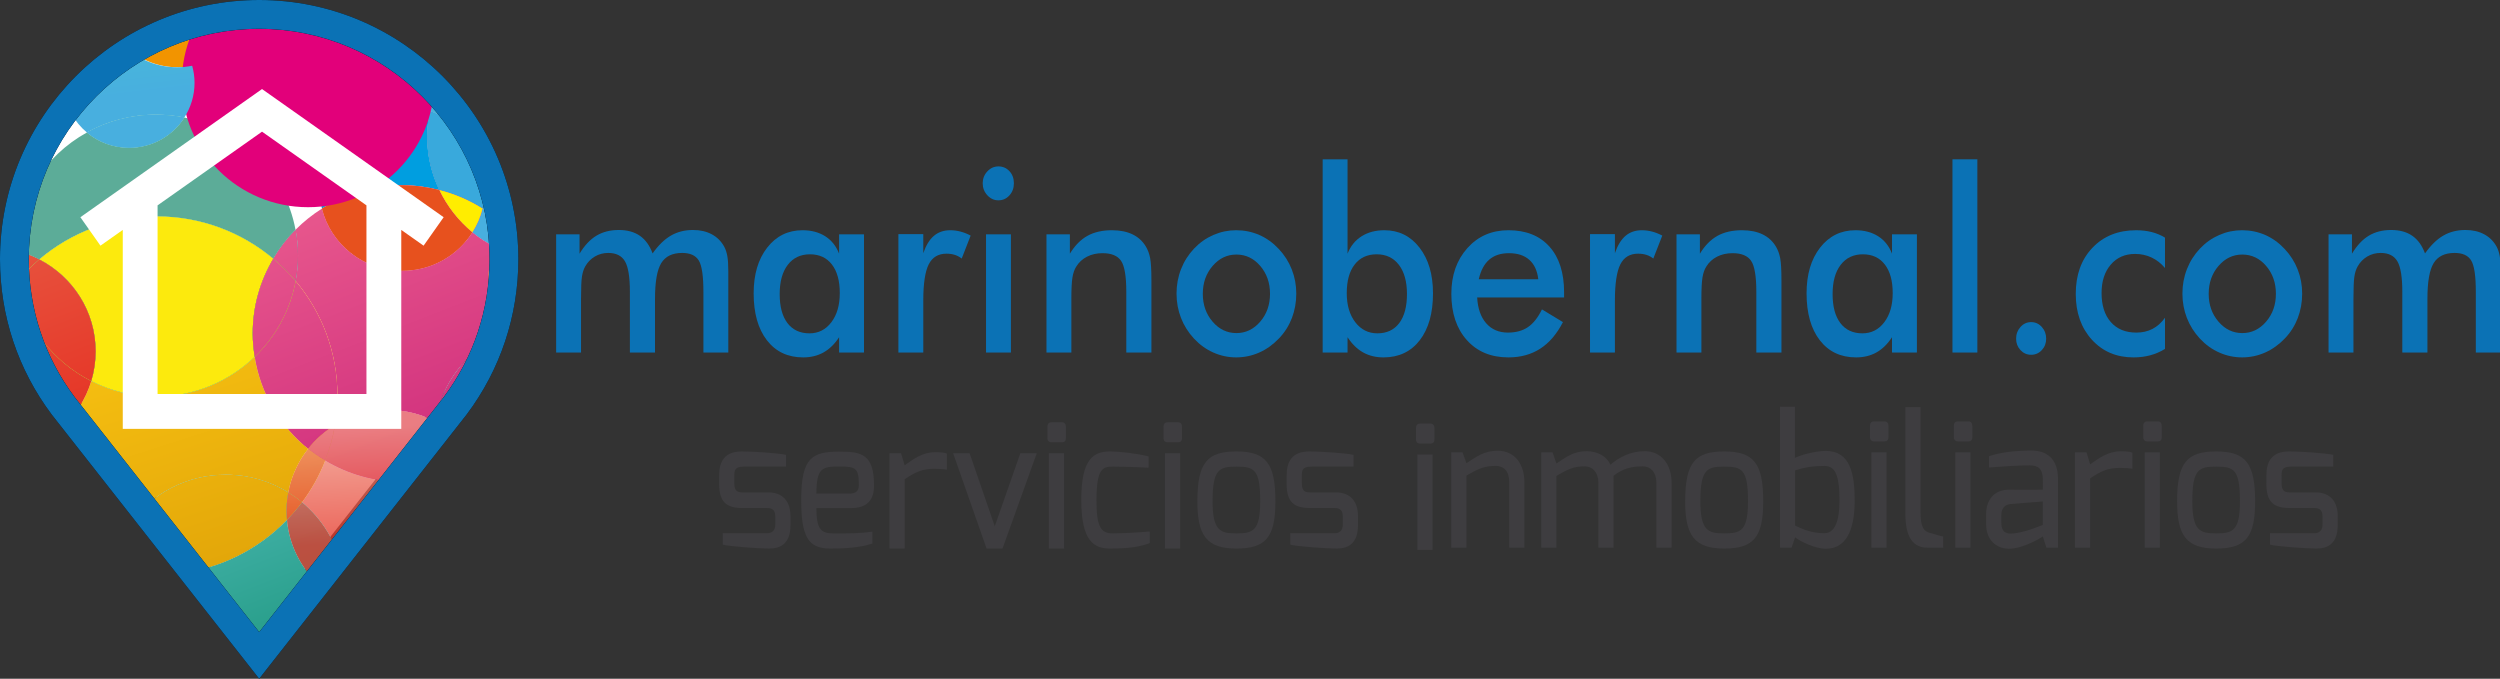 <?xml version="1.0" encoding="UTF-8" standalone="no"?>
<svg xmlns:dc="http://purl.org/dc/elements/1.1/" xmlns:cc="http://creativecommons.org/ns#" xmlns:rdf="http://www.w3.org/1999/02/22-rdf-syntax-ns#" xmlns:svg="http://www.w3.org/2000/svg" xmlns="http://www.w3.org/2000/svg" xmlns:xlink="http://www.w3.org/1999/xlink" xmlns:sodipodi="http://sodipodi.sourceforge.net/DTD/sodipodi-0.dtd" xmlns:inkscape="http://www.inkscape.org/namespaces/inkscape" version="1.1" x="0px" y="0px" width="2416.293" height="656.019" viewBox="0 0 2416.293 656.019" xml:space="preserve" id="svg1576"><rect x="0" y="0" width="2416.293" height="656.019" fill="#333333" stroke="none"/><defs id="defs1580"></defs>
<path d="M 71.846,379.955 250.122,606.966 428.559,379.739 c 28.863,-38.484 44.223,-84.64 44.223,-133.219 0,-122.776 -99.901,-222.667 -222.661,-222.667 -122.779,0 -222.672,99.891 -222.672,222.667 0,48.559 15.365,94.721 44.396,133.435 z" id="path797" style="fill:#ffffff;stroke-width:0.381"></path>
<g id="g1488" transform="matrix(0.381,0,0,0.381,-251.605,-200.918)">
	<defs id="defs800">
		<path id="SVGID_1_" d="m 850.329,1538.925 479.287,610.317 479.716,-610.904 c 77.608,-103.453 118.892,-227.545 118.892,-358.155 0,-330.07 -268.532,-598.633 -598.607,-598.633 -330.085,0 -598.638,268.563 -598.638,598.633 0,130.573 41.294,254.629 119.35,358.742 z"></path>
	</defs>
	<clipPath id="SVGID_2_">
		<use xlink:href="#SVGID_1_" overflow="visible" id="use802" style="overflow:visible" x="0" y="0" width="100%" height="100%"></use>
	</clipPath>
	<g clip-path="url(#SVGID_2_)" id="g1486">
		<path d="m 1057.847,1076.371 c 112.769,0 215.947,40.447 295.754,107.387 15.826,-26.762 34.693,-51.546 56.45,-73.563 -26.746,-142.825 -138.838,-255.868 -282.034,-284.703 -29.467,46.035 -81.188,76.684 -140.258,76.684 -40.754,0 -78.047,-14.597 -106.942,-38.768 -106.837,59.002 -179.927,170.287 -184.774,298.979 22.542,4.998 43.99,12.824 63.959,23.123 80.13,-67.978 184.129,-109.139 297.845,-109.139 z" id="path805" style="fill:#5cac98"></path>
		<linearGradient id="SVGID_3_" gradientUnits="userSpaceOnUse" x1="1946.152" y1="1352.025" x2="2164.782" y2="1913.604">
			<stop offset="0" style="stop-color:#4CB8B3" id="stop807"></stop>
			<stop offset="1" style="stop-color:#1D967D" id="stop809"></stop>
		</linearGradient>
		<path d="m 2045.222,1477.3 c -27.262,94.323 -90.67,173.286 -174.447,221.527 20.779,36.892 32.771,79.366 32.771,124.659 0,12.157 -1.162,24.075 -2.819,35.794 34.987,-17.632 74.468,-27.792 116.412,-27.792 19.982,0 39.352,2.471 58.026,6.736 70.586,-108.585 131.323,-227.349 166.649,-350.689 -26.876,9.445 -55.702,14.848 -85.865,14.848 -39.682,0 -77.132,-9.154 -110.727,-25.083 z" id="path812" style="fill:url(#SVGID_3_)"></path>
		<linearGradient id="SVGID_4_" gradientUnits="userSpaceOnUse" x1="1142.772" y1="1727.069" x2="1361.341" y2="2288.492">
			<stop offset="0" style="stop-color:#4CB8B3" id="stop814"></stop>
			<stop offset="1" style="stop-color:#1D967D" id="stop816"></stop>
		</linearGradient>
		<path d="m 1471.155,2011.986 c -46.229,-42.035 -76.995,-100.383 -82.779,-166.018 -72.217,74.588 -169.795,124.769 -279.043,136.871 10.802,27.352 16.953,57.049 16.953,88.208 0,38.429 -9.3,74.679 -25.407,106.992 h 278.479 c 12.706,-64.735 45.587,-122.223 91.797,-166.053 z" id="path819" style="fill:url(#SVGID_4_)"></path>
		<linearGradient id="SVGID_5_" gradientUnits="userSpaceOnUse" x1="902.77" y1="1173.196" x2="1217.755" y2="2150.963">
			<stop offset="0" style="stop-color:#FECA14" id="stop821"></stop>
			<stop offset="1" style="stop-color:#DD9F07" id="stop823"></stop>
		</linearGradient>
		<path d="m 990.808,1854.464 c 54.626,-74.313 142.816,-122.774 242.622,-122.774 58.175,0 112.297,16.68 158.315,45.094 7.67,-41.34 25.373,-79.127 50.521,-110.91 -71.218,-57.25 -120.761,-139.563 -135.678,-233.388 -64.887,62.353 -153.196,100.892 -250.696,100.892 -59.162,0 -114.842,-14.408 -164.108,-39.453 -28.336,94.086 -108.389,165.834 -207.453,183.208 28.985,60.545 62.494,118.253 98.712,172.737 30.323,-13.365 63.785,-20.945 99.083,-20.945 39.083,-10e-4 75.914,9.337 108.682,25.539 z" id="path826" style="fill:url(#SVGID_5_)"></path>
		<linearGradient id="SVGID_6_" gradientUnits="userSpaceOnUse" x1="916.09" y1="823.2" x2="1178.946" y2="1498.381">
			<stop offset="0" style="stop-color:#4CB8B3" id="stop828"></stop>
			<stop offset="1" style="stop-color:#1D967D" id="stop830"></stop>
		</linearGradient>
		<path d="m 1353.601,1183.758 c -79.807,-66.939 -182.985,-107.387 -295.754,-107.387 -113.716,0 -217.715,41.161 -297.846,109.14 84.891,43.802 142.963,131.662 142.963,233.126 0,26.166 -3.986,51.413 -11.181,75.287 49.267,25.045 104.946,39.453 164.108,39.453 97.5,0 185.81,-38.538 250.696,-100.892 -3.089,-19.259 -5.13,-38.849 -5.13,-58.988 10e-4,-69.277 19.211,-133.986 52.144,-189.739 z" id="path833" style="fill:url(#SVGID_6_)"></path>
		<path d="m 1353.601,1183.758 c -79.807,-66.939 -182.985,-107.387 -295.754,-107.387 -113.716,0 -217.715,41.161 -297.846,109.14 84.891,43.802 142.963,131.662 142.963,233.126 0,26.166 -3.986,51.413 -11.181,75.287 49.267,25.045 104.946,39.453 164.108,39.453 97.5,0 185.81,-38.538 250.696,-100.892 -3.089,-19.259 -5.13,-38.849 -5.13,-58.988 10e-4,-69.277 19.211,-133.986 52.144,-189.739 z" id="path835" style="fill:#fcea0d"></path>
		<linearGradient id="SVGID_7_" gradientUnits="userSpaceOnUse" x1="1154.665" y1="1721.582" x2="1373.536" y2="2283.781">
			<stop offset="0" style="stop-color:#4CB8B3" id="stop837"></stop>
			<stop offset="1" style="stop-color:#1D967D" id="stop839"></stop>
		</linearGradient>
		<path d="m 1388.376,1845.969 c -0.643,-7.434 -1.136,-14.902 -1.136,-22.482 0,-15.982 1.657,-31.544 4.505,-46.703 -46.019,-28.414 -100.141,-45.094 -158.315,-45.094 -99.806,0 -187.996,48.462 -242.622,122.774 53.902,26.656 96.387,72.372 118.525,128.376 109.248,-12.102 206.826,-62.283 279.043,-136.871 z" id="path842" style="fill:url(#SVGID_7_)"></path>
		<linearGradient id="SVGID_8_" gradientUnits="userSpaceOnUse" x1="977" y1="1150.472" x2="1291.244" y2="2125.94">
			<stop offset="0" style="stop-color:#FECA14" id="stop844"></stop>
			<stop offset="1" style="stop-color:#DD9F07" id="stop846"></stop>
		</linearGradient>
		<path d="m 1388.376,1845.969 c -0.643,-7.434 -1.136,-14.902 -1.136,-22.482 0,-15.982 1.657,-31.544 4.505,-46.703 -46.019,-28.414 -100.141,-45.094 -158.315,-45.094 -99.806,0 -187.996,48.462 -242.622,122.774 53.902,26.656 96.387,72.372 118.525,128.376 109.248,-12.102 206.826,-62.283 279.043,-136.871 z" id="path849" style="fill:url(#SVGID_8_)"></path>
		<linearGradient id="SVGID_9_" gradientUnits="userSpaceOnUse" x1="2094.799" y1="1037.804" x2="2271.546" y2="1586.459">
			<stop offset="0" style="stop-color:#FECA14" id="stop851"></stop>
			<stop offset="1" style="stop-color:#DD9F07" id="stop853"></stop>
		</linearGradient>
		<path d="m 2008.039,1183.767 c 28.871,48.869 46.85,104.682 50.859,164.402 0.448,0 0.87,-0.046 1.3,-0.046 75.888,0 145.01,28.121 197.883,74.147 11.112,-53.552 17.044,-107.743 16.55,-162.136 -0.439,-47.784 -6.545,-94.689 -17.511,-140.264 -54.028,42.781 -122.407,68.522 -196.922,68.522 -17.814,0 -35.143,-1.815 -52.159,-4.625 z" id="path856" style="fill:url(#SVGID_9_)"></path>
		<linearGradient id="SVGID_10_" gradientUnits="userSpaceOnUse" x1="2091.544" y1="1295.391" x2="2310.75" y2="1858.45">
			<stop offset="0" style="stop-color:#4CB8B3" id="stop858"></stop>
			<stop offset="1" style="stop-color:#1D967D" id="stop860"></stop>
		</linearGradient>
		<path d="m 2058.898,1348.169 c 0.576,8.421 1.3,16.788 1.3,25.328 0,36.059 -5.42,70.793 -14.977,103.803 33.596,15.929 71.045,25.083 110.728,25.083 30.163,0 58.989,-5.402 85.865,-14.848 6.206,-21.642 11.699,-43.373 16.267,-65.265 -52.873,-46.026 -121.995,-74.147 -197.883,-74.147 -0.429,0 -0.851,0.046 -1.3,0.046 z" id="path863" style="fill:url(#SVGID_10_)"></path>
		<linearGradient id="SVGID_11_" gradientUnits="userSpaceOnUse" x1="2025.961" y1="1059.622" x2="2202.765" y2="1608.45">
			<stop offset="0" style="stop-color:#FECA14" id="stop865"></stop>
			<stop offset="1" style="stop-color:#DD9F07" id="stop867"></stop>
		</linearGradient>
		<path d="m 2058.898,1348.169 c 0.576,8.421 1.3,16.788 1.3,25.328 0,36.059 -5.42,70.793 -14.977,103.803 33.596,15.929 71.045,25.083 110.728,25.083 30.163,0 58.989,-5.402 85.865,-14.848 6.206,-21.642 11.699,-43.373 16.267,-65.265 -52.873,-46.026 -121.995,-74.147 -197.883,-74.147 -0.429,0 -0.851,0.046 -1.3,0.046 z" id="path870" style="fill:url(#SVGID_11_)"></path>
		<linearGradient id="SVGID_12_" gradientUnits="userSpaceOnUse" x1="1910.203" y1="1892.705" x2="2086.691" y2="2440.555">
			<stop offset="0" style="stop-color:#F8AE19" id="stop872"></stop>
			<stop offset="1" style="stop-color:#ED7720" id="stop874"></stop>
		</linearGradient>
		<path d="m 1855.404,1971.947 c 27.976,17.191 53.111,38.41 74.377,63.126 25.319,-30.702 50.694,-62.907 75.548,-96.429 -40.782,-7.487 -78.652,-22.94 -111.862,-44.965 -8.174,28.415 -21.137,54.815 -38.063,78.268 z" id="path877" style="fill:url(#SVGID_12_)"></path>
		<linearGradient id="SVGID_13_" gradientUnits="userSpaceOnUse" x1="1805.079" y1="1405.559" x2="2024.124" y2="1968.205">
			<stop offset="0" style="stop-color:#4CB8B3" id="stop879"></stop>
			<stop offset="1" style="stop-color:#1D967D" id="stop881"></stop>
		</linearGradient>
		<path d="m 1900.727,1859.28 c -1.685,11.753 -4.064,23.232 -7.26,34.4 33.21,22.024 71.08,37.478 111.862,44.965 23.947,-32.332 47.372,-65.835 69.836,-100.42 -18.675,-4.266 -38.044,-6.736 -58.026,-6.736 -41.945,-10e-4 -81.425,10.159 -116.412,27.791 z" id="path884" style="fill:url(#SVGID_13_)"></path>
		<linearGradient id="SVGID_14_" gradientUnits="userSpaceOnUse" x1="1985.211" y1="1868.729" x2="2161.848" y2="2417.043">
			<stop offset="0" style="stop-color:#F8AE19" id="stop886"></stop>
			<stop offset="1" style="stop-color:#ED7720" id="stop888"></stop>
		</linearGradient>
		<path d="m 1900.727,1859.28 c -1.685,11.753 -4.064,23.232 -7.26,34.4 33.21,22.024 71.08,37.478 111.862,44.965 23.947,-32.332 47.372,-65.835 69.836,-100.42 -18.675,-4.266 -38.044,-6.736 -58.026,-6.736 -41.945,-10e-4 -81.425,10.159 -116.412,27.791 z" id="path891" style="fill:url(#SVGID_14_)"></path>
		<linearGradient id="SVGID_15_" gradientUnits="userSpaceOnUse" x1="1562.149" y1="991.766" x2="1838.62" y2="1701.916">
			<stop offset="0" style="stop-color:#E8588D" id="stop893"></stop>
			<stop offset="1" style="stop-color:#CF2D7C" id="stop895"></stop>
		</linearGradient>
		<path d="m 1410.244,1240.279 c 66.211,78.834 106.076,180.179 106.076,290.791 0,25.467 -2.214,50.384 -6.261,74.716 39.371,-24.13 85.627,-38.301 135.334,-38.301 42.904,0 83.301,10.563 118.928,28.945 16.598,-98.132 81.436,-179.827 169.625,-220.453 -22.392,-37.879 -35.49,-81.854 -35.49,-128.961 0,-32.928 6.489,-64.288 17.924,-93.184 -20.598,-10.481 -40.013,-22.912 -57.689,-37.431 -37.175,58.641 -102.864,97.724 -177.861,97.724 -98.425,0 -180.766,-67.144 -203.688,-157.679 -24.349,15.43 -46.932,33.362 -67.09,53.748 4.021,21.307 6.345,43.194 6.345,65.644 -10e-4,22.04 -2.299,43.497 -6.153,64.441 z" id="path898" style="fill:url(#SVGID_15_)"></path>
		<linearGradient id="SVGID_16_" gradientUnits="userSpaceOnUse" x1="1211.796" y1="710.234" x2="1474.177" y2="1384.193">
			<stop offset="0" style="stop-color:#4CB8B3" id="stop900"></stop>
			<stop offset="1" style="stop-color:#1D967D" id="stop902"></stop>
		</linearGradient>
		<path d="m 1410.244,1240.279 c 3.854,-20.944 6.151,-42.401 6.151,-64.44 0,-22.449 -2.324,-44.337 -6.345,-65.644 -21.757,22.017 -40.624,46.801 -56.45,73.563 20.504,17.195 39.463,36.071 56.644,56.521 z" id="path905" style="fill:url(#SVGID_16_)"></path>
		<linearGradient id="SVGID_17_" gradientUnits="userSpaceOnUse" x1="1353.026" y1="1073.002" x2="1629.115" y2="1782.17">
			<stop offset="0" style="stop-color:#E8588D" id="stop907"></stop>
			<stop offset="1" style="stop-color:#CF2D7C" id="stop909"></stop>
		</linearGradient>
		<path d="m 1410.244,1240.279 c 3.854,-20.944 6.151,-42.401 6.151,-64.44 0,-22.449 -2.324,-44.337 -6.345,-65.644 -21.757,22.017 -40.624,46.801 -56.45,73.563 20.504,17.195 39.463,36.071 56.644,56.521 z" id="path912" style="fill:url(#SVGID_17_)"></path>
		<linearGradient id="SVGID_18_" gradientUnits="userSpaceOnUse" x1="1847.628" y1="1390.085" x2="2066.059" y2="1951.153">
			<stop offset="0" style="stop-color:#4CB8B3" id="stop914"></stop>
			<stop offset="1" style="stop-color:#1D967D" id="stop916"></stop>
		</linearGradient>
		<path d="m 1933.946,1375.978 c -88.189,40.626 -153.027,122.321 -169.625,220.453 44.792,23.106 81.865,58.769 106.453,102.397 83.777,-48.241 147.186,-127.204 174.447,-221.527 -46.538,-22.044 -85.278,-57.429 -111.275,-101.323 z" id="path919" style="fill:url(#SVGID_18_)"></path>
		<linearGradient id="SVGID_19_" gradientUnits="userSpaceOnUse" x1="1676.027" y1="949.305" x2="1951.919" y2="1657.97">
			<stop offset="0" style="stop-color:#E8588D" id="stop921"></stop>
			<stop offset="1" style="stop-color:#CF2D7C" id="stop923"></stop>
		</linearGradient>
		<path d="m 1933.946,1375.978 c -88.189,40.626 -153.027,122.321 -169.625,220.453 44.792,23.106 81.865,58.769 106.453,102.397 83.777,-48.241 147.186,-127.204 174.447,-221.527 -46.538,-22.044 -85.278,-57.429 -111.275,-101.323 z" id="path926" style="fill:url(#SVGID_19_)"></path>
		<linearGradient id="SVGID_20_" gradientUnits="userSpaceOnUse" x1="1282.515" y1="1053.153" x2="1596.619" y2="2028.186">
			<stop offset="0" style="stop-color:#FECA14" id="stop928"></stop>
			<stop offset="1" style="stop-color:#DD9F07" id="stop930"></stop>
		</linearGradient>
		<path d="m 1510.06,1605.786 c 4.047,-24.332 6.261,-49.249 6.261,-74.716 0,-110.612 -39.865,-211.957 -106.076,-290.791 -13.74,74.807 -50.823,141.421 -103.656,192.206 14.917,93.825 64.46,176.138 135.678,233.388 18.809,-23.819 41.758,-44.123 67.793,-60.087 z" id="path933" style="fill:url(#SVGID_20_)"></path>
		<linearGradient id="SVGID_21_" gradientUnits="userSpaceOnUse" x1="1275.959" y1="1102.965" x2="1552.106" y2="1812.282">
			<stop offset="0" style="stop-color:#E8588D" id="stop935"></stop>
			<stop offset="1" style="stop-color:#CF2D7C" id="stop937"></stop>
		</linearGradient>
		<path d="m 1510.06,1605.786 c 4.047,-24.332 6.261,-49.249 6.261,-74.716 0,-110.612 -39.865,-211.957 -106.076,-290.791 -13.74,74.807 -50.823,141.421 -103.656,192.206 14.917,93.825 64.46,176.138 135.678,233.388 18.809,-23.819 41.758,-44.123 67.793,-60.087 z" id="path940" style="fill:url(#SVGID_21_)"></path>
		<linearGradient id="SVGID_22_" gradientUnits="userSpaceOnUse" x1="1127.493" y1="743.227" x2="1389.696" y2="1416.73">
			<stop offset="0" style="stop-color:#4CB8B3" id="stop942"></stop>
			<stop offset="1" style="stop-color:#1D967D" id="stop944"></stop>
		</linearGradient>
		<path d="m 1410.244,1240.279 c -17.182,-20.45 -36.14,-39.326 -56.644,-56.521 -32.933,55.753 -52.143,120.462 -52.143,189.739 0,20.14 2.041,39.73 5.13,58.988 52.834,-50.785 89.917,-117.399 103.657,-192.206 z" id="path947" style="fill:url(#SVGID_22_)"></path>
		<linearGradient id="SVGID_23_" gradientUnits="userSpaceOnUse" x1="1268.608" y1="1057.604" x2="1582.483" y2="2031.925">
			<stop offset="0" style="stop-color:#FECA14" id="stop949"></stop>
			<stop offset="1" style="stop-color:#DD9F07" id="stop951"></stop>
		</linearGradient>
		<path d="m 1410.244,1240.279 c -17.182,-20.45 -36.14,-39.326 -56.644,-56.521 -32.933,55.753 -52.143,120.462 -52.143,189.739 0,20.14 2.041,39.73 5.13,58.988 52.834,-50.785 89.917,-117.399 103.657,-192.206 z" id="path954" style="fill:url(#SVGID_23_)"></path>
		<linearGradient id="SVGID_24_" gradientUnits="userSpaceOnUse" x1="1268.628" y1="1105.749" x2="1544.53" y2="1814.44">
			<stop offset="0" style="stop-color:#E8588D" id="stop956"></stop>
			<stop offset="1" style="stop-color:#CF2D7C" id="stop958"></stop>
		</linearGradient>
		<path d="m 1410.244,1240.279 c -17.182,-20.45 -36.14,-39.326 -56.644,-56.521 -32.933,55.753 -52.143,120.462 -52.143,189.739 0,20.14 2.041,39.73 5.13,58.988 52.834,-50.785 89.917,-117.399 103.657,-192.206 z" id="path961" style="fill:url(#SVGID_24_)"></path>
		<linearGradient id="SVGID_25_" gradientUnits="userSpaceOnUse" x1="1913.285" y1="1096.2" x2="2089.923" y2="1644.514">
			<stop offset="0" style="stop-color:#FECA14" id="stop963"></stop>
			<stop offset="1" style="stop-color:#DD9F07" id="stop965"></stop>
		</linearGradient>
		<path d="m 1898.456,1247.017 c 0,47.106 13.099,91.082 35.49,128.961 38.062,-17.529 80.291,-27.607 124.952,-27.809 -4.01,-59.721 -21.988,-115.533 -50.859,-164.402 -32.497,-5.359 -63.292,-15.529 -91.659,-29.934 -11.435,28.896 -17.924,60.256 -17.924,93.184 z" id="path968" style="fill:url(#SVGID_25_)"></path>
		<linearGradient id="SVGID_26_" gradientUnits="userSpaceOnUse" x1="1820.793" y1="892.019" x2="2097.356" y2="1602.408">
			<stop offset="0" style="stop-color:#E8588D" id="stop970"></stop>
			<stop offset="1" style="stop-color:#CF2D7C" id="stop972"></stop>
		</linearGradient>
		<path d="m 1898.456,1247.017 c 0,47.106 13.099,91.082 35.49,128.961 38.062,-17.529 80.291,-27.607 124.952,-27.809 -4.01,-59.721 -21.988,-115.533 -50.859,-164.402 -32.497,-5.359 -63.292,-15.529 -91.659,-29.934 -11.435,28.896 -17.924,60.256 -17.924,93.184 z" id="path975" style="fill:url(#SVGID_26_)"></path>
		<linearGradient id="SVGID_27_" gradientUnits="userSpaceOnUse" x1="1986.311" y1="1336.101" x2="2205.329" y2="1898.676">
			<stop offset="0" style="stop-color:#4CB8B3" id="stop977"></stop>
			<stop offset="1" style="stop-color:#1D967D" id="stop979"></stop>
		</linearGradient>
		<path d="m 2045.222,1477.3 c 9.557,-33.01 14.977,-67.744 14.977,-103.803 0,-8.54 -0.724,-16.907 -1.3,-25.328 -44.661,0.201 -86.891,10.279 -124.952,27.809 25.996,43.894 64.736,79.279 111.275,101.322 z" id="path982" style="fill:url(#SVGID_27_)"></path>
		<linearGradient id="SVGID_28_" gradientUnits="userSpaceOnUse" x1="1910.957" y1="1096.775" x2="2087.575" y2="1645.025">
			<stop offset="0" style="stop-color:#FECA14" id="stop984"></stop>
			<stop offset="1" style="stop-color:#DD9F07" id="stop986"></stop>
		</linearGradient>
		<path d="m 2045.222,1477.3 c 9.557,-33.01 14.977,-67.744 14.977,-103.803 0,-8.54 -0.724,-16.907 -1.3,-25.328 -44.661,0.201 -86.891,10.279 -124.952,27.809 25.996,43.894 64.736,79.279 111.275,101.322 z" id="path989" style="fill:url(#SVGID_28_)"></path>
		<linearGradient id="SVGID_29_" gradientUnits="userSpaceOnUse" x1="1814.249" y1="894.137" x2="2090.882" y2="1604.704">
			<stop offset="0" style="stop-color:#E8588D" id="stop991"></stop>
			<stop offset="1" style="stop-color:#CF2D7C" id="stop993"></stop>
		</linearGradient>
		<path d="m 2045.222,1477.3 c 9.557,-33.01 14.977,-67.744 14.977,-103.803 0,-8.54 -0.724,-16.907 -1.3,-25.328 -44.661,0.201 -86.891,10.279 -124.952,27.809 25.996,43.894 64.736,79.279 111.275,101.322 z" id="path996" style="fill:url(#SVGID_29_)"></path>
		<path d="m 1775.06,1009.47 c -19.607,-40.796 -30.904,-86.281 -30.904,-134.491 0,-22.468 2.48,-44.365 7.014,-65.497 -22.027,-7.776 -45.645,-12.212 -70.34,-12.212 -116.102,0 -210.224,93.313 -210.224,208.433 0,17.53 2.435,34.488 6.535,50.745 58.889,-37.275 128.651,-59.157 203.688,-59.157 32.578,-0.001 64.05,4.507 94.231,12.179 z" id="path998" style="fill:#009ee0"></path>
		<linearGradient id="SVGID_30_" gradientUnits="userSpaceOnUse" x1="1621.331" y1="968.926" x2="1898.133" y2="1679.928">
			<stop offset="0" style="stop-color:#E8588D" id="stop1000"></stop>
			<stop offset="1" style="stop-color:#CF2D7C" id="stop1002"></stop>
		</linearGradient>
		<path d="m 1680.829,1214.126 c 74.997,0 140.687,-39.083 177.861,-97.724 -35.243,-28.964 -63.739,-65.529 -83.631,-106.933 -30.181,-7.672 -61.652,-12.18 -94.23,-12.18 -75.037,0 -144.8,21.882 -203.688,59.157 22.922,90.535 105.263,157.68 203.688,157.68 z" id="path1005" style="fill:url(#SVGID_30_)"></path>
		<path d="m 1680.829,1214.126 c 74.997,0 140.687,-39.083 177.861,-97.724 -35.243,-28.964 -63.739,-65.529 -83.631,-106.933 -30.181,-7.672 -61.652,-12.18 -94.23,-12.18 -75.037,0 -144.8,21.882 -203.688,59.157 22.922,90.535 105.263,157.68 203.688,157.68 z" id="path1007" style="fill:#e7511e"></path>
		<linearGradient id="SVGID_31_" gradientUnits="userSpaceOnUse" x1="836.424" y1="1813.499" x2="1014.455" y2="2270.795">
			<stop offset="0" style="stop-color:#3187C3" id="stop1009"></stop>
			<stop offset="1" style="stop-color:#1C62A8" id="stop1011"></stop>
		</linearGradient>
		<path d="m 939.036,1970.263 c -34.475,-9.154 -67.388,-22.152 -98.182,-38.575 30.186,40.204 61.241,78.396 92.25,114.17 0.266,0.31 0.566,0.64 0.851,0.97 -0.334,-5.731 -0.901,-11.443 -0.901,-17.301 0,-20.287 2.082,-40.115 5.982,-59.264 z" id="path1014" style="fill:url(#SVGID_31_)"></path>
		<linearGradient id="SVGID_32_" gradientUnits="userSpaceOnUse" x1="939.703" y1="1804.354" x2="1158.71" y2="2366.901">
			<stop offset="0" style="stop-color:#4CB8B3" id="stop1016"></stop>
			<stop offset="1" style="stop-color:#1D967D" id="stop1018"></stop>
		</linearGradient>
		<path d="m 1126.286,2071.048 c 0,-31.159 -6.151,-60.856 -16.953,-88.208 -16.911,1.886 -34.058,2.911 -51.486,2.911 -41.098,0 -80.899,-5.438 -118.81,-15.488 -3.9,19.149 -5.982,38.978 -5.982,59.264 0,5.858 0.567,11.57 0.901,17.301 41.762,48.15 83.237,91.942 122.056,131.213 h 44.868 c 16.106,-32.314 25.406,-68.564 25.406,-106.993 z" id="path1021" style="fill:url(#SVGID_32_)"></path>
		<linearGradient id="SVGID_33_" gradientUnits="userSpaceOnUse" x1="929.256" y1="1777.519" x2="1107.279" y2="2234.794">
			<stop offset="0" style="stop-color:#3187C3" id="stop1023"></stop>
			<stop offset="1" style="stop-color:#1C62A8" id="stop1025"></stop>
		</linearGradient>
		<path d="m 1126.286,2071.048 c 0,-31.159 -6.151,-60.856 -16.953,-88.208 -16.911,1.886 -34.058,2.911 -51.486,2.911 -41.098,0 -80.899,-5.438 -118.81,-15.488 -3.9,19.149 -5.982,38.978 -5.982,59.264 0,5.858 0.567,11.57 0.901,17.301 41.762,48.15 83.237,91.942 122.056,131.213 h 44.868 c 16.106,-32.314 25.406,-68.564 25.406,-106.993 z" id="path1028" style="fill:url(#SVGID_33_)"></path>
		<linearGradient id="SVGID_34_" gradientUnits="userSpaceOnUse" x1="690.1" y1="1241.19" x2="1004.751" y2="2217.92">
			<stop offset="0" style="stop-color:#FECA14" id="stop1030"></stop>
			<stop offset="1" style="stop-color:#DD9F07" id="stop1032"></stop>
		</linearGradient>
		<path d="m 990.808,1854.464 c -32.768,-16.202 -69.599,-25.54 -108.683,-25.54 -35.298,0 -68.76,7.58 -99.083,20.945 18.711,28.139 38.035,55.455 57.813,81.818 30.794,16.423 63.707,29.421 98.182,38.575 8.699,-42.657 26.825,-81.856 51.771,-115.798 z" id="path1035" style="fill:url(#SVGID_34_)"></path>
		<linearGradient id="SVGID_35_" gradientUnits="userSpaceOnUse" x1="867.224" y1="1801.561" x2="1045.345" y2="2259.09">
			<stop offset="0" style="stop-color:#3187C3" id="stop1037"></stop>
			<stop offset="1" style="stop-color:#1C62A8" id="stop1039"></stop>
		</linearGradient>
		<path d="m 990.808,1854.464 c -32.768,-16.202 -69.599,-25.54 -108.683,-25.54 -35.298,0 -68.76,7.58 -99.083,20.945 18.711,28.139 38.035,55.455 57.813,81.818 30.794,16.423 63.707,29.421 98.182,38.575 8.699,-42.657 26.825,-81.856 51.771,-115.798 z" id="path1042" style="fill:url(#SVGID_35_)"></path>
		<linearGradient id="SVGID_36_" gradientUnits="userSpaceOnUse" x1="954.97" y1="1798.765" x2="1174.026" y2="2361.438">
			<stop offset="0" style="stop-color:#4CB8B3" id="stop1044"></stop>
			<stop offset="1" style="stop-color:#1D967D" id="stop1046"></stop>
		</linearGradient>
		<path d="m 990.808,1854.464 c -24.945,33.943 -43.071,73.142 -51.771,115.799 37.911,10.051 77.713,15.488 118.81,15.488 17.429,0 34.575,-1.025 51.486,-2.911 -22.139,-56.004 -64.623,-101.72 -118.525,-128.376 z" id="path1049" style="fill:url(#SVGID_36_)"></path>
		<linearGradient id="SVGID_37_" gradientUnits="userSpaceOnUse" x1="778.265" y1="1213.174" x2="1092.898" y2="2189.849">
			<stop offset="0" style="stop-color:#FECA14" id="stop1051"></stop>
			<stop offset="1" style="stop-color:#DD9F07" id="stop1053"></stop>
		</linearGradient>
		<path d="m 990.808,1854.464 c -24.945,33.943 -43.071,73.142 -51.771,115.799 37.911,10.051 77.713,15.488 118.81,15.488 17.429,0 34.575,-1.025 51.486,-2.911 -22.139,-56.004 -64.623,-101.72 -118.525,-128.376 z" id="path1056" style="fill:url(#SVGID_37_)"></path>
		<linearGradient id="SVGID_38_" gradientUnits="userSpaceOnUse" x1="944.521" y1="1771.924" x2="1122.584" y2="2229.302">
			<stop offset="0" style="stop-color:#3187C3" id="stop1058"></stop>
			<stop offset="1" style="stop-color:#1C62A8" id="stop1060"></stop>
		</linearGradient>
		<path d="m 990.808,1854.464 c -24.945,33.943 -43.071,73.142 -51.771,115.799 37.911,10.051 77.713,15.488 118.81,15.488 17.429,0 34.575,-1.025 51.486,-2.911 -22.139,-56.004 -64.623,-101.72 -118.525,-128.376 z" id="path1063" style="fill:url(#SVGID_38_)"></path>
		<linearGradient id="SVGID_39_" gradientUnits="userSpaceOnUse" x1="1599.556" y1="1878.278" x2="1650.45" y2="2302.39">
			<stop offset="0" style="stop-color:#47BDD6" id="stop1065"></stop>
			<stop offset="1" style="stop-color:#48AFDF" id="stop1067"></stop>
		</linearGradient>
		<path d="m 1532.542,2053.455 c -3.625,45.129 -17.365,87.348 -39.041,124.585 h 283.344 c -10.976,-28.358 -17.229,-59.024 -17.229,-91.174 0,-12.047 1.127,-23.818 2.748,-35.408 -35.143,17.777 -74.809,28.013 -116.971,28.013 -40.542,0 -78.744,-9.521 -112.851,-26.016 z" id="path1070" style="fill:url(#SVGID_39_)"></path>
		<linearGradient id="SVGID_40_" gradientUnits="userSpaceOnUse" x1="1283.368" y1="1672.448" x2="1502.029" y2="2234.108">
			<stop offset="0" style="stop-color:#4CB8B3" id="stop1072"></stop>
			<stop offset="1" style="stop-color:#1D967D" id="stop1074"></stop>
		</linearGradient>
		<path d="m 1471.155,2011.986 c -46.21,43.83 -79.091,101.317 -91.798,166.054 h 114.144 c 21.676,-37.237 35.416,-79.456 39.041,-124.585 -22.512,-10.876 -43.125,-24.881 -61.387,-41.469 z" id="path1077" style="fill:url(#SVGID_40_)"></path>
		<linearGradient id="SVGID_41_" gradientUnits="userSpaceOnUse" x1="1429.918" y1="1898.815" x2="1480.738" y2="2322.313">
			<stop offset="0" style="stop-color:#47BDD6" id="stop1079"></stop>
			<stop offset="1" style="stop-color:#48AFDF" id="stop1081"></stop>
		</linearGradient>
		<path d="m 1471.155,2011.986 c -46.21,43.83 -79.091,101.317 -91.798,166.054 h 114.144 c 21.676,-37.237 35.416,-79.456 39.041,-124.585 -22.512,-10.876 -43.125,-24.881 -61.387,-41.469 z" id="path1084" style="fill:url(#SVGID_41_)"></path>
		<linearGradient id="SVGID_42_" gradientUnits="userSpaceOnUse" x1="1796.022" y1="1929.426" x2="1972.255" y2="2476.484">
			<stop offset="0" style="stop-color:#F8AE19" id="stop1086"></stop>
			<stop offset="1" style="stop-color:#ED7720" id="stop1088"></stop>
		</linearGradient>
		<path d="m 1855.404,1971.947 c -24.019,33.394 -55.904,60.746 -93.04,79.511 -1.621,11.59 -2.748,23.361 -2.748,35.408 0,32.149 6.253,62.815 17.229,91.174 h 26.264 c -4.706,4.962 -9.32,9.777 -13.916,14.61 41.405,-43.28 86.315,-92.474 131.653,-146.793 2.976,-3.57 5.941,-7.196 8.936,-10.784 -21.266,-24.716 -46.402,-45.934 -74.378,-63.126 z" id="path1091" style="fill:url(#SVGID_42_)"></path>
		<linearGradient id="SVGID_43_" gradientUnits="userSpaceOnUse" x1="1819.631" y1="1859.474" x2="1867.559" y2="2258.869">
			<stop offset="0" style="stop-color:#47BDD6" id="stop1093"></stop>
			<stop offset="1" style="stop-color:#48AFDF" id="stop1095"></stop>
		</linearGradient>
		<path d="m 1855.404,1971.947 c -24.019,33.394 -55.904,60.746 -93.04,79.511 -1.621,11.59 -2.748,23.361 -2.748,35.408 0,32.149 6.253,62.815 17.229,91.174 h 26.264 c -4.706,4.962 9.566,-10.014 4.934,-5.162 41.449,-43.28 67.465,-72.701 112.804,-127.021 2.976,-3.57 5.941,-7.196 8.936,-10.784 -21.267,-24.716 -46.403,-45.934 -74.379,-63.126 z" id="path1098" style="fill:url(#SVGID_43_)"></path>
		<linearGradient id="SVGID_44_" gradientUnits="userSpaceOnUse" x1="1936.831" y1="519.177" x2="1987.652" y2="942.683">
			<stop offset="0" style="stop-color:#47BDD6" id="stop1100"></stop>
			<stop offset="1" style="stop-color:#48AFDF" id="stop1102"></stop>
		</linearGradient>
		<path d="m 1751.169,809.481 c 81.433,28.729 139.826,105.61 139.826,196.221 0,17.53 -2.407,34.488 -6.518,50.745 21.273,13.467 41.082,28.873 59.182,46.142 46.421,-66.967 124.155,-110.924 212.29,-110.924 20.322,0 39.985,2.554 58.915,6.961 -69.871,-151.206 -196.984,-279.49 -358.727,-362.755 -52.369,44.008 -90.13,104.552 -104.968,173.61 z" id="path1105" style="fill:url(#SVGID_44_)"></path>
		<linearGradient id="SVGID_45_" gradientUnits="userSpaceOnUse" x1="2079.454" y1="1043.238" x2="2256.007" y2="1591.288">
			<stop offset="0" style="stop-color:#FECA14" id="stop1107"></stop>
			<stop offset="1" style="stop-color:#DD9F07" id="stop1109"></stop>
		</linearGradient>
		<path d="m 1943.659,1102.589 c 25.063,23.915 46.693,51.235 64.38,81.178 17.016,2.811 34.345,4.627 52.159,4.627 74.515,0 142.894,-25.741 196.922,-68.522 -10.015,-41.678 -24.194,-82.221 -42.256,-121.245 -18.93,-4.407 -38.593,-6.961 -58.915,-6.961 -88.135,-0.001 -165.869,43.956 -212.29,110.923 z" id="path1112" style="fill:url(#SVGID_45_)"></path>
		<linearGradient id="SVGID_46_" gradientUnits="userSpaceOnUse" x1="2028.078" y1="508.632" x2="2078.879" y2="931.975">
			<stop offset="0" style="stop-color:#47BDD6" id="stop1114"></stop>
			<stop offset="1" style="stop-color:#48AFDF" id="stop1116"></stop>
		</linearGradient>
		<path d="m 1943.659,1102.589 c 25.063,23.915 46.693,51.235 64.38,81.178 17.016,2.811 34.345,4.627 52.159,4.627 74.515,0 142.894,-25.741 196.922,-68.522 -10.015,-41.678 -24.194,-82.221 -42.256,-121.245 -18.93,-4.407 -38.593,-6.961 -58.915,-6.961 -88.135,-0.001 -165.869,43.956 -212.29,110.923 z" id="path1119" style="fill:url(#SVGID_46_)"></path>
		<linearGradient id="SVGID_47_" gradientUnits="userSpaceOnUse" x1="1817.157" y1="893.686" x2="2093.488" y2="1603.477">
			<stop offset="0" style="stop-color:#E8588D" id="stop1121"></stop>
			<stop offset="1" style="stop-color:#CF2D7C" id="stop1123"></stop>
		</linearGradient>
		<path d="m 1916.38,1153.833 c 7.222,-18.17 16.274,-35.38 27.279,-51.244 -18.1,-17.269 -37.908,-32.675 -59.182,-46.142 -5.419,21.513 -14.189,41.67 -25.787,59.955 17.677,14.519 37.092,26.95 57.69,37.431 z" id="path1126" style="fill:url(#SVGID_47_)"></path>
		<linearGradient id="SVGID_48_" gradientUnits="userSpaceOnUse" x1="1831.834" y1="531.656" x2="1882.662" y2="955.225">
			<stop offset="0" style="stop-color:#47BDD6" id="stop1128"></stop>
			<stop offset="1" style="stop-color:#48AFDF" id="stop1130"></stop>
		</linearGradient>
		<path d="m 1916.38,1153.833 c 7.222,-18.17 16.274,-35.38 27.279,-51.244 -18.1,-17.269 -37.908,-32.675 -59.182,-46.142 -5.419,21.513 -14.189,41.67 -25.787,59.955 17.677,14.519 37.092,26.95 57.69,37.431 z" id="path1133" style="fill:url(#SVGID_48_)"></path>
		<linearGradient id="SVGID_49_" gradientUnits="userSpaceOnUse" x1="1936.457" y1="1088.86" x2="2113.134" y2="1637.295">
			<stop offset="0" style="stop-color:#FECA14" id="stop1135"></stop>
			<stop offset="1" style="stop-color:#DD9F07" id="stop1137"></stop>
		</linearGradient>
		<path d="m 2008.039,1183.767 c -17.687,-29.942 -39.316,-57.263 -64.38,-81.178 -11.005,15.864 -20.058,33.074 -27.279,51.244 28.367,14.404 59.162,24.574 91.659,29.934 z" id="path1140" style="fill:url(#SVGID_49_)"></path>
		<linearGradient id="SVGID_50_" gradientUnits="userSpaceOnUse" x1="1850.056" y1="880.719" x2="2126.683" y2="1591.271">
			<stop offset="0" style="stop-color:#E8588D" id="stop1142"></stop>
			<stop offset="1" style="stop-color:#CF2D7C" id="stop1144"></stop>
		</linearGradient>
		<path d="m 2008.039,1183.767 c -17.687,-29.942 -39.316,-57.263 -64.38,-81.178 -11.005,15.864 -20.058,33.074 -27.279,51.244 28.367,14.404 59.162,24.574 91.659,29.934 z" id="path1147" style="fill:url(#SVGID_50_)"></path>
		<linearGradient id="SVGID_51_" gradientUnits="userSpaceOnUse" x1="1884.959" y1="525.046" x2="1935.811" y2="948.809">
			<stop offset="0" style="stop-color:#47BDD6" id="stop1149"></stop>
			<stop offset="1" style="stop-color:#48AFDF" id="stop1151"></stop>
		</linearGradient>
		<path d="m 2008.039,1183.767 c -17.687,-29.942 -39.316,-57.263 -64.38,-81.178 -11.005,15.864 -20.058,33.074 -27.279,51.244 28.367,14.404 59.162,24.574 91.659,29.934 z" id="path1154" style="fill:url(#SVGID_51_)"></path>
		<linearGradient id="SVGID_52_" gradientUnits="userSpaceOnUse" x1="1738.513" y1="746.665" x2="1891.694" y2="1140.129">
			<stop offset="0" style="stop-color:#3187C3" id="stop1156"></stop>
			<stop offset="1" style="stop-color:#1C62A8" id="stop1158"></stop>
		</linearGradient>
		<path d="m 1775.06,1009.47 c 39.289,9.982 76.125,25.888 109.418,46.978 4.11,-16.257 6.518,-33.215 6.518,-50.745 0,-90.61 -58.394,-167.491 -139.826,-196.221 -4.533,21.132 -7.014,43.029 -7.014,65.497 -10e-4,48.209 11.296,93.695 30.904,134.491 z" id="path1161" style="fill:url(#SVGID_52_)"></path>
		<path d="m 1775.06,1009.47 c 39.289,9.982 76.125,25.888 109.418,46.978 4.11,-16.257 6.518,-33.215 6.518,-50.745 0,-90.61 -58.394,-167.491 -139.826,-196.221 -4.533,21.132 -7.014,43.029 -7.014,65.497 -10e-4,48.209 11.296,93.695 30.904,134.491 z" id="path1163" style="fill:#39a9dc"></path>
		<linearGradient id="SVGID_53_" gradientUnits="userSpaceOnUse" x1="1780.901" y1="907.437" x2="2057.5" y2="1617.915">
			<stop offset="0" style="stop-color:#E8588D" id="stop1165"></stop>
			<stop offset="1" style="stop-color:#CF2D7C" id="stop1167"></stop>
		</linearGradient>
		<path d="m 1858.69,1116.402 c 11.598,-18.285 20.368,-38.442 25.787,-59.955 -33.293,-21.09 -70.129,-36.995 -109.418,-46.978 19.892,41.404 48.388,77.969 83.631,106.933 z" id="path1170" style="fill:url(#SVGID_53_)"></path>
		<path d="m 1858.69,1116.402 c 11.598,-18.285 20.368,-38.442 25.787,-59.955 -33.293,-21.09 -70.129,-36.995 -109.418,-46.978 19.892,41.404 48.388,77.969 83.631,106.933 z" id="path1172" style="fill:#ffed00"></path>
		<linearGradient id="SVGID_54_" gradientUnits="userSpaceOnUse" x1="1637.424" y1="1611.209" x2="1651.617" y2="1902.164">
			<stop offset="0" style="stop-color:#F19483" id="stop1174"></stop>
			<stop offset="1" style="stop-color:#E53425" id="stop1176"></stop>
		</linearGradient>
		<path d="m 1527.626,1969.439 c 47.381,-28.104 102.608,-44.58 161.807,-44.58 39.902,0 77.9,7.652 113.053,21.035 18.105,-27.06 41.284,-50.438 68.188,-68.948 -44.369,-35.848 -78.166,-84.016 -96.18,-139.27 -30.018,7.579 -61.27,12.048 -93.664,12.048 -71.621,0 -138.365,-20.048 -195.54,-54.266 -14.886,38.099 -34.74,73.707 -58.87,106.021 50.804,42.348 87.384,101.006 101.206,167.96 z" id="path1179" style="opacity:0.76;fill:url(#SVGID_54_)"></path>
		<linearGradient id="SVGID_55_" gradientUnits="userSpaceOnUse" x1="1715.898" y1="1441.172" x2="1934.464" y2="2002.587">
			<stop offset="0" style="stop-color:#4CB8B3" id="stop1181"></stop>
			<stop offset="1" style="stop-color:#1D967D" id="stop1183"></stop>
		</linearGradient>
		<path d="m 1870.673,1876.946 c 9.548,-6.572 19.618,-12.413 30.054,-17.666 1.657,-11.719 2.819,-23.637 2.819,-35.794 0,-45.293 -11.992,-87.768 -32.771,-124.659 -29.787,17.137 -62.092,30.227 -96.281,38.85 18.013,55.254 51.81,103.422 96.179,139.269 z" id="path1186" style="fill:url(#SVGID_55_)"></path>
		<linearGradient id="SVGID_56_" gradientUnits="userSpaceOnUse" x1="1830.459" y1="1601.971" x2="1844.65" y2="1892.888">
			<stop offset="0" style="stop-color:#F19483" id="stop1188"></stop>
			<stop offset="1" style="stop-color:#E53425" id="stop1190"></stop>
		</linearGradient>
		<path d="m 1870.673,1876.946 c 9.548,-6.572 19.618,-12.413 30.054,-17.666 1.657,-11.719 2.819,-23.637 2.819,-35.794 0,-45.293 -11.992,-87.768 -32.771,-124.659 -29.787,17.137 -62.092,30.227 -96.281,38.85 18.013,55.254 51.81,103.422 96.179,139.269 z" id="path1193" style="opacity:0.76;fill:url(#SVGID_56_)"></path>
		<linearGradient id="SVGID_57_" gradientUnits="userSpaceOnUse" x1="1352.664" y1="1645.38" x2="1571.373" y2="2207.162">
			<stop offset="0" style="stop-color:#4CB8B3" id="stop1195"></stop>
			<stop offset="1" style="stop-color:#1D967D" id="stop1197"></stop>
		</linearGradient>
		<path d="m 1426.419,1801.48 c -11.707,15.672 -24.459,30.465 -38.043,44.488 5.784,65.635 36.551,123.982 82.779,166.018 17.099,-16.221 36.066,-30.428 56.471,-42.547 -13.822,-66.954 -50.402,-125.612 -101.207,-167.959 z" id="path1200" style="fill:url(#SVGID_57_)"></path>
		<linearGradient id="SVGID_58_" gradientUnits="userSpaceOnUse" x1="1443.997" y1="1620.627" x2="1458.189" y2="1911.569">
			<stop offset="0" style="stop-color:#F19483" id="stop1202"></stop>
			<stop offset="1" style="stop-color:#E53425" id="stop1204"></stop>
		</linearGradient>
		<path d="m 1426.419,1801.48 c -11.707,15.672 -24.459,30.465 -38.043,44.488 5.784,65.635 36.551,123.982 82.779,166.018 17.099,-16.221 36.066,-30.428 56.471,-42.547 -13.822,-66.954 -50.402,-125.612 -101.207,-167.959 z" id="path1207" style="opacity:0.76;fill:url(#SVGID_58_)"></path>
		<linearGradient id="SVGID_59_" gradientUnits="userSpaceOnUse" x1="1224.648" y1="1072.235" x2="1538.544" y2="2046.621">
			<stop offset="0" style="stop-color:#FECA14" id="stop1209"></stop>
			<stop offset="1" style="stop-color:#DD9F07" id="stop1211"></stop>
		</linearGradient>
		<path d="m 1485.289,1695.459 c -15.003,-8.972 -29.466,-18.712 -43.023,-29.586 -25.148,31.783 -42.851,69.57 -50.521,110.91 12.109,7.487 23.779,15.599 34.674,24.697 24.13,-32.314 43.984,-67.922 58.87,-106.021 z" id="path1214" style="fill:url(#SVGID_59_)"></path>
		<linearGradient id="SVGID_60_" gradientUnits="userSpaceOnUse" x1="1432.912" y1="1621.208" x2="1447.101" y2="1912.085">
			<stop offset="0" style="stop-color:#F19483" id="stop1216"></stop>
			<stop offset="1" style="stop-color:#E53425" id="stop1218"></stop>
		</linearGradient>
		<path d="m 1485.289,1695.459 c -15.003,-8.972 -29.466,-18.712 -43.023,-29.586 -25.148,31.783 -42.851,69.57 -50.521,110.91 12.109,7.487 23.779,15.599 34.674,24.697 24.13,-32.314 43.984,-67.922 58.87,-106.021 z" id="path1221" style="opacity:0.76;fill:url(#SVGID_60_)"></path>
		<linearGradient id="SVGID_61_" gradientUnits="userSpaceOnUse" x1="1339.934" y1="1650.437" x2="1558.375" y2="2211.529">
			<stop offset="0" style="stop-color:#4CB8B3" id="stop1223"></stop>
			<stop offset="1" style="stop-color:#1D967D" id="stop1225"></stop>
		</linearGradient>
		<path d="m 1388.376,1845.969 c 13.584,-14.023 26.336,-28.816 38.043,-44.488 -10.895,-9.099 -22.564,-17.21 -34.674,-24.697 -2.848,15.159 -4.505,30.721 -4.505,46.703 0,7.579 0.493,15.048 1.136,22.482 z" id="path1228" style="fill:url(#SVGID_61_)"></path>
		<linearGradient id="SVGID_62_" gradientUnits="userSpaceOnUse" x1="1170.885" y1="1089.549" x2="1484.741" y2="2063.811">
			<stop offset="0" style="stop-color:#FECA14" id="stop1230"></stop>
			<stop offset="1" style="stop-color:#DD9F07" id="stop1232"></stop>
		</linearGradient>
		<path d="m 1388.376,1845.969 c 13.584,-14.023 26.336,-28.816 38.043,-44.488 -10.895,-9.099 -22.564,-17.21 -34.674,-24.697 -2.848,15.159 -4.505,30.721 -4.505,46.703 0,7.579 0.493,15.048 1.136,22.482 z" id="path1235" style="fill:url(#SVGID_62_)"></path>
		<linearGradient id="SVGID_63_" gradientUnits="userSpaceOnUse" x1="1397.471" y1="1622.959" x2="1411.657" y2="1913.773">
			<stop offset="0" style="stop-color:#F19483" id="stop1237"></stop>
			<stop offset="1" style="stop-color:#E53425" id="stop1239"></stop>
		</linearGradient>
		<path d="m 1388.376,1845.969 c 13.584,-14.023 26.336,-28.816 38.043,-44.488 -10.895,-9.099 -22.564,-17.21 -34.674,-24.697 -2.848,15.159 -4.505,30.721 -4.505,46.703 0,7.579 0.493,15.048 1.136,22.482 z" id="path1242" style="opacity:0.76;fill:url(#SVGID_63_)"></path>
		<linearGradient id="SVGID_64_" gradientUnits="userSpaceOnUse" x1="1845.901" y1="1913.345" x2="2022.17" y2="2460.515">
			<stop offset="0" style="stop-color:#F8AE19" id="stop1244"></stop>
			<stop offset="1" style="stop-color:#ED7720" id="stop1246"></stop>
		</linearGradient>
		<path d="m 1802.485,1945.895 c 18.573,7.086 36.232,15.818 52.919,26.053 16.926,-23.453 29.889,-49.853 38.063,-78.267 -7.873,-5.218 -15.489,-10.802 -22.794,-16.733 -26.903,18.508 -50.082,41.887 -68.188,68.947 z" id="path1249" style="fill:url(#SVGID_64_)"></path>
		<linearGradient id="SVGID_65_" gradientUnits="userSpaceOnUse" x1="1832.47" y1="1601.907" x2="1846.659" y2="1892.789">
			<stop offset="0" style="stop-color:#F19483" id="stop1251"></stop>
			<stop offset="1" style="stop-color:#E53425" id="stop1253"></stop>
		</linearGradient>
		<path d="m 1802.485,1945.895 c 18.573,7.086 36.232,15.818 52.919,26.053 16.926,-23.453 29.889,-49.853 38.063,-78.267 -7.873,-5.218 -15.489,-10.802 -22.794,-16.733 -26.903,18.508 -50.082,41.887 -68.188,68.947 z" id="path1256" style="opacity:0.76;fill:url(#SVGID_65_)"></path>
		<linearGradient id="SVGID_66_" gradientUnits="userSpaceOnUse" x1="1719.189" y1="1440.41" x2="1937.568" y2="2001.344">
			<stop offset="0" style="stop-color:#4CB8B3" id="stop1258"></stop>
			<stop offset="1" style="stop-color:#1D967D" id="stop1260"></stop>
		</linearGradient>
		<path d="m 1893.467,1893.68 c 3.195,-11.168 5.575,-22.646 7.26,-34.4 -10.436,5.253 -20.506,11.094 -30.054,17.666 7.305,5.932 14.921,11.516 22.794,16.734 z" id="path1263" style="fill:url(#SVGID_66_)"></path>
		<linearGradient id="SVGID_67_" gradientUnits="userSpaceOnUse" x1="1895.179" y1="1897.539" x2="2071.416" y2="2444.607">
			<stop offset="0" style="stop-color:#F8AE19" id="stop1265"></stop>
			<stop offset="1" style="stop-color:#ED7720" id="stop1267"></stop>
		</linearGradient>
		<path d="m 1893.467,1893.68 c 3.195,-11.168 5.575,-22.646 7.26,-34.4 -10.436,5.253 -20.506,11.094 -30.054,17.666 7.305,5.932 14.921,11.516 22.794,16.734 z" id="path1270" style="fill:url(#SVGID_67_)"></path>
		<linearGradient id="SVGID_68_" gradientUnits="userSpaceOnUse" x1="1872.62" y1="1599.989" x2="1886.808" y2="1890.836">
			<stop offset="0" style="stop-color:#F19483" id="stop1272"></stop>
			<stop offset="1" style="stop-color:#E53425" id="stop1274"></stop>
		</linearGradient>
		<path d="m 1893.467,1893.68 c 3.195,-11.168 5.575,-22.646 7.26,-34.4 -10.436,5.253 -20.506,11.094 -30.054,17.666 7.305,5.932 14.921,11.516 22.794,16.734 z" id="path1277" style="opacity:0.76;fill:url(#SVGID_68_)"></path>
		<linearGradient id="SVGID_69_" gradientUnits="userSpaceOnUse" x1="1394.893" y1="1055.385" x2="1671.799" y2="1766.655">
			<stop offset="0" style="stop-color:#E8588D" id="stop1279"></stop>
			<stop offset="1" style="stop-color:#CF2D7C" id="stop1281"></stop>
		</linearGradient>
		<path d="m 1774.493,1737.677 c -9.439,-28.908 -14.648,-59.684 -14.648,-91.724 0,-16.898 1.758,-33.375 4.476,-49.523 -35.627,-18.382 -76.023,-28.945 -118.928,-28.945 -49.707,0 -95.963,14.171 -135.334,38.301 -5.171,31.087 -13.558,61.075 -24.771,89.673 57.175,34.218 123.919,54.266 195.54,54.266 32.396,0 63.648,-4.469 93.665,-12.048 z" id="path1284" style="fill:url(#SVGID_69_)"></path>
		<linearGradient id="SVGID_70_" gradientUnits="userSpaceOnUse" x1="1624.786" y1="1611.907" x2="1638.98" y2="1902.889">
			<stop offset="0" style="stop-color:#F19483" id="stop1286"></stop>
			<stop offset="1" style="stop-color:#E53425" id="stop1288"></stop>
		</linearGradient>
		<path d="m 1774.493,1737.677 c -9.439,-28.908 -14.648,-59.684 -14.648,-91.724 0,-16.898 1.758,-33.375 4.476,-49.523 -35.627,-18.382 -76.023,-28.945 -118.928,-28.945 -49.707,0 -95.963,14.171 -135.334,38.301 -5.171,31.087 -13.558,61.075 -24.771,89.673 57.175,34.218 123.919,54.266 195.54,54.266 32.396,0 63.648,-4.469 93.665,-12.048 z" id="path1291" style="opacity:0.76;fill:url(#SVGID_70_)"></path>
		<linearGradient id="SVGID_71_" gradientUnits="userSpaceOnUse" x1="1714.722" y1="1441.066" x2="1933.552" y2="2003.16">
			<stop offset="0" style="stop-color:#4CB8B3" id="stop1293"></stop>
			<stop offset="1" style="stop-color:#1D967D" id="stop1295"></stop>
		</linearGradient>
		<path d="m 1764.321,1596.431 c -2.719,16.148 -4.476,32.624 -4.476,49.523 0,32.04 5.209,62.815 14.648,91.724 34.189,-8.623 66.494,-21.713 96.281,-38.85 -24.587,-43.629 -61.661,-79.292 -106.453,-102.397 z" id="path1298" style="fill:url(#SVGID_71_)"></path>
		<linearGradient id="SVGID_72_" gradientUnits="userSpaceOnUse" x1="1542.807" y1="999.481" x2="1819.203" y2="1709.438">
			<stop offset="0" style="stop-color:#E8588D" id="stop1300"></stop>
			<stop offset="1" style="stop-color:#CF2D7C" id="stop1302"></stop>
		</linearGradient>
		<path d="m 1764.321,1596.431 c -2.719,16.148 -4.476,32.624 -4.476,49.523 0,32.04 5.209,62.815 14.648,91.724 34.189,-8.623 66.494,-21.713 96.281,-38.85 -24.587,-43.629 -61.661,-79.292 -106.453,-102.397 z" id="path1305" style="fill:url(#SVGID_72_)"></path>
		<linearGradient id="SVGID_73_" gradientUnits="userSpaceOnUse" x1="1811.742" y1="1602.843" x2="1825.932" y2="1893.745">
			<stop offset="0" style="stop-color:#F19483" id="stop1307"></stop>
			<stop offset="1" style="stop-color:#E53425" id="stop1309"></stop>
		</linearGradient>
		<path d="m 1764.321,1596.431 c -2.719,16.148 -4.476,32.624 -4.476,49.523 0,32.04 5.209,62.815 14.648,91.724 34.189,-8.623 66.494,-21.713 96.281,-38.85 -24.587,-43.629 -61.661,-79.292 -106.453,-102.397 z" id="path1312" style="opacity:0.76;fill:url(#SVGID_73_)"></path>
		<linearGradient id="SVGID_74_" gradientUnits="userSpaceOnUse" x1="1288.173" y1="1052.278" x2="1601.889" y2="2026.107">
			<stop offset="0" style="stop-color:#FECA14" id="stop1314"></stop>
			<stop offset="1" style="stop-color:#DD9F07" id="stop1316"></stop>
		</linearGradient>
		<path d="m 1510.06,1605.786 c -26.034,15.964 -48.983,36.268 -67.794,60.087 13.557,10.874 28.021,20.614 43.023,29.586 11.213,-28.598 19.6,-58.586 24.771,-89.673 z" id="path1319" style="fill:url(#SVGID_74_)"></path>
		<linearGradient id="SVGID_75_" gradientUnits="userSpaceOnUse" x1="1270.034" y1="1106.362" x2="1545.773" y2="1814.633">
			<stop offset="0" style="stop-color:#E8588D" id="stop1321"></stop>
			<stop offset="1" style="stop-color:#CF2D7C" id="stop1323"></stop>
		</linearGradient>
		<path d="m 1510.06,1605.786 c -26.034,15.964 -48.983,36.268 -67.794,60.087 13.557,10.874 28.021,20.614 43.023,29.586 11.213,-28.598 19.6,-58.586 24.771,-89.673 z" id="path1326" style="fill:url(#SVGID_75_)"></path>
		<linearGradient id="SVGID_76_" gradientUnits="userSpaceOnUse" x1="1475.349" y1="1619.144" x2="1489.536" y2="1909.989">
			<stop offset="0" style="stop-color:#F19483" id="stop1328"></stop>
			<stop offset="1" style="stop-color:#E53425" id="stop1330"></stop>
		</linearGradient>
		<path d="m 1510.06,1605.786 c -26.034,15.964 -48.983,36.268 -67.794,60.087 13.557,10.874 28.021,20.614 43.023,29.586 11.213,-28.598 19.6,-58.586 24.771,-89.673 z" id="path1333" style="opacity:0.76;fill:url(#SVGID_76_)"></path>
		<linearGradient id="SVGID_77_" gradientUnits="userSpaceOnUse" x1="1652.228" y1="1872.296" x2="1703.057" y2="2295.865">
			<stop offset="0" style="stop-color:#47BDD6" id="stop1335"></stop>
			<stop offset="1" style="stop-color:#48AFDF" id="stop1337"></stop>
		</linearGradient>
		<path d="m 1689.433,1924.859 c -59.198,0 -114.426,16.477 -161.807,44.58 4.028,19.405 6.125,39.508 6.125,60.087 0,8.073 -0.568,16 -1.209,23.929 34.107,16.495 72.309,26.016 112.852,26.016 42.162,0 81.828,-10.235 116.971,-28.013 5.418,-38.593 19.342,-74.477 40.121,-105.563 -35.153,-13.383 -73.151,-21.036 -113.053,-21.036 z" id="path1340" style="fill:url(#SVGID_77_)"></path>
		<linearGradient id="SVGID_78_" gradientUnits="userSpaceOnUse" x1="1648.131" y1="1610.711" x2="1662.324" y2="1901.671">
			<stop offset="0" style="stop-color:#F19483" id="stop1342"></stop>
			<stop offset="1" style="stop-color:#E53425" id="stop1344"></stop>
		</linearGradient>
		<path d="m 1689.433,1924.859 c -59.198,0 -114.426,16.477 -161.807,44.58 4.028,19.405 6.125,39.508 6.125,60.087 0,8.073 -0.568,16 -1.209,23.929 34.107,16.495 72.309,26.016 112.852,26.016 42.162,0 81.828,-10.235 116.971,-28.013 5.418,-38.593 19.342,-74.477 40.121,-105.563 -35.153,-13.383 -73.151,-21.036 -113.053,-21.036 z" id="path1347" style="opacity:0.76;fill:url(#SVGID_78_)"></path>
		<linearGradient id="SVGID_79_" gradientUnits="userSpaceOnUse" x1="1363.453" y1="1641.541" x2="1582.073" y2="2203.094">
			<stop offset="0" style="stop-color:#4CB8B3" id="stop1349"></stop>
			<stop offset="1" style="stop-color:#1D967D" id="stop1351"></stop>
		</linearGradient>
		<path d="m 1533.751,2029.526 c 0,-20.579 -2.097,-40.682 -6.125,-60.087 -20.404,12.119 -39.372,26.326 -56.471,42.547 18.262,16.588 38.875,30.593 61.387,41.469 0.641,-7.929 1.209,-15.855 1.209,-23.929 z" id="path1354" style="fill:url(#SVGID_79_)"></path>
		<linearGradient id="SVGID_80_" gradientUnits="userSpaceOnUse" x1="1488.067" y1="1891.912" x2="1538.883" y2="2315.377">
			<stop offset="0" style="stop-color:#47BDD6" id="stop1356"></stop>
			<stop offset="1" style="stop-color:#48AFDF" id="stop1358"></stop>
		</linearGradient>
		<path d="m 1533.751,2029.526 c 0,-20.579 -2.097,-40.682 -6.125,-60.087 -20.404,12.119 -39.372,26.326 -56.471,42.547 18.262,16.588 38.875,30.593 61.387,41.469 0.641,-7.929 1.209,-15.855 1.209,-23.929 z" id="path1361" style="fill:url(#SVGID_80_)"></path>
		<linearGradient id="SVGID_81_" gradientUnits="userSpaceOnUse" x1="1483.024" y1="1618.774" x2="1497.215" y2="1909.702">
			<stop offset="0" style="stop-color:#F19483" id="stop1363"></stop>
			<stop offset="1" style="stop-color:#E53425" id="stop1365"></stop>
		</linearGradient>
		<path d="m 1533.751,2029.526 c 0,-20.579 -2.097,-40.682 -6.125,-60.087 -20.404,12.119 -39.372,26.326 -56.471,42.547 18.262,16.588 38.875,30.593 61.387,41.469 0.641,-7.929 1.209,-15.855 1.209,-23.929 z" id="path1368" style="opacity:0.76;fill:url(#SVGID_81_)"></path>
		<linearGradient id="SVGID_82_" gradientUnits="userSpaceOnUse" x1="1783.614" y1="1933.261" x2="1959.754" y2="2480.029">
			<stop offset="0" style="stop-color:#F8AE19" id="stop1370"></stop>
			<stop offset="1" style="stop-color:#ED7720" id="stop1372"></stop>
		</linearGradient>
		<path d="m 1762.364,2051.458 c 37.136,-18.765 69.021,-46.117 93.04,-79.511 -16.687,-10.234 -34.346,-18.967 -52.919,-26.053 -20.779,31.087 -34.703,66.971 -40.121,105.564 z" id="path1375" style="fill:url(#SVGID_82_)"></path>
		<linearGradient id="SVGID_83_" gradientUnits="userSpaceOnUse" x1="1790.197" y1="1855.973" x2="1840.984" y2="2279.198">
			<stop offset="0" style="stop-color:#47BDD6" id="stop1377"></stop>
			<stop offset="1" style="stop-color:#48AFDF" id="stop1379"></stop>
		</linearGradient>
		<path d="m 1762.364,2051.458 c 37.136,-18.765 69.021,-46.117 93.04,-79.511 -16.687,-10.234 -34.346,-18.967 -52.919,-26.053 -20.779,31.087 -34.703,66.971 -40.121,105.564 z" id="path1382" style="fill:url(#SVGID_83_)"></path>
		<linearGradient id="SVGID_84_" gradientUnits="userSpaceOnUse" x1="1788.998" y1="1604.042" x2="1803.186" y2="1894.89">
			<stop offset="0" style="stop-color:#F19483" id="stop1384"></stop>
			<stop offset="1" style="stop-color:#E53425" id="stop1386"></stop>
		</linearGradient>
		<path d="m 1762.364,2051.458 c 37.136,-18.765 69.021,-46.117 93.04,-79.511 -16.687,-10.234 -34.346,-18.967 -52.919,-26.053 -20.779,31.087 -34.703,66.971 -40.121,105.564 z" id="path1389" style="opacity:0.76;fill:url(#SVGID_84_)"></path>
		<linearGradient id="SVGID_85_" gradientUnits="userSpaceOnUse" x1="585.268" y1="1140.567" x2="778.134" y2="1635.968">
			<stop offset="0" style="stop-color:#E85641" id="stop1391"></stop>
			<stop offset="1" style="stop-color:#E53425" id="stop1393"></stop>
		</linearGradient>
		<path d="m 695.36,1175.839 c 0,-4.549 0.494,-8.961 0.682,-13.451 -18.71,-4.175 -38.103,-6.54 -58.086,-6.54 -16.13,0 -31.838,1.665 -47.176,4.389 -5.451,32.763 -8.267,66.11 -8.267,99.898 0,67.182 8.592,132.422 23.188,195.635 13.352,-79.324 47.35,-151.724 96.42,-211.499 -4.33,-22.171 -6.761,-45.001 -6.761,-68.432 z" id="path1396" style="fill:url(#SVGID_85_)"></path>
		<linearGradient id="SVGID_86_" gradientUnits="userSpaceOnUse" x1="622.946" y1="937.183" x2="885.353" y2="1611.209">
			<stop offset="0" style="stop-color:#4CB8B3" id="stop1398"></stop>
			<stop offset="1" style="stop-color:#1D967D" id="stop1400"></stop>
		</linearGradient>
		<path d="m 760.001,1185.511 c -19.969,-10.299 -41.417,-18.125 -63.959,-23.123 -0.188,4.49 -0.682,8.902 -0.682,13.451 0,23.431 2.431,46.261 6.761,68.432 17.461,-21.292 36.863,-40.919 57.88,-58.76 z" id="path1403" style="fill:url(#SVGID_86_)"></path>
		<linearGradient id="SVGID_87_" gradientUnits="userSpaceOnUse" x1="686.865" y1="1101.368" x2="879.73" y2="1596.765">
			<stop offset="0" style="stop-color:#E85641" id="stop1405"></stop>
			<stop offset="1" style="stop-color:#E53425" id="stop1407"></stop>
		</linearGradient>
		<path d="m 760.001,1185.511 c -19.969,-10.299 -41.417,-18.125 -63.959,-23.123 -0.188,4.49 -0.682,8.902 -0.682,13.451 0,23.431 2.431,46.261 6.761,68.432 17.461,-21.292 36.863,-40.919 57.88,-58.76 z" id="path1410" style="fill:url(#SVGID_87_)"></path>
		<linearGradient id="SVGID_88_" gradientUnits="userSpaceOnUse" x1="673.643" y1="1247.464" x2="987.698" y2="2222.346">
			<stop offset="0" style="stop-color:#FECA14" id="stop1412"></stop>
			<stop offset="1" style="stop-color:#DD9F07" id="stop1414"></stop>
		</linearGradient>
		<path d="m 891.783,1493.924 c -96.873,-49.268 -168.31,-140.492 -189.662,-249.653 -49.07,59.775 -83.068,132.175 -96.42,211.499 17.81,77.188 45.015,151.17 78.629,221.362 99.065,-17.374 179.117,-89.122 207.453,-183.208 z" id="path1417" style="fill:url(#SVGID_88_)"></path>
		<linearGradient id="SVGID_89_" gradientUnits="userSpaceOnUse" x1="609.491" y1="1131.484" x2="802.364" y2="1626.902">
			<stop offset="0" style="stop-color:#E85641" id="stop1419"></stop>
			<stop offset="1" style="stop-color:#E53425" id="stop1421"></stop>
		</linearGradient>
		<path d="m 891.783,1493.924 c -96.873,-49.268 -168.31,-140.492 -189.662,-249.653 -49.07,59.775 -83.068,132.175 -96.42,211.499 17.81,77.188 45.015,151.17 78.629,221.362 99.065,-17.374 179.117,-89.122 207.453,-183.208 z" id="path1424" style="fill:url(#SVGID_89_)"></path>
		<linearGradient id="SVGID_90_" gradientUnits="userSpaceOnUse" x1="651.26" y1="926.011" x2="913.948" y2="1600.758">
			<stop offset="0" style="stop-color:#4CB8B3" id="stop1426"></stop>
			<stop offset="1" style="stop-color:#1D967D" id="stop1428"></stop>
		</linearGradient>
		<path d="m 760.001,1185.511 c -21.017,17.841 -40.419,37.468 -57.88,58.76 21.352,109.161 92.789,200.386 189.662,249.653 7.194,-23.874 11.181,-49.121 11.181,-75.287 0,-101.464 -58.072,-189.324 -142.963,-233.126 z" id="path1431" style="fill:url(#SVGID_90_)"></path>
		<linearGradient id="SVGID_91_" gradientUnits="userSpaceOnUse" x1="770.784" y1="1216.343" x2="1085.146" y2="2192.175">
			<stop offset="0" style="stop-color:#FECA14" id="stop1433"></stop>
			<stop offset="1" style="stop-color:#DD9F07" id="stop1435"></stop>
		</linearGradient>
		<path d="m 760.001,1185.511 c -21.017,17.841 -40.419,37.468 -57.88,58.76 21.352,109.161 92.789,200.386 189.662,249.653 7.194,-23.874 11.181,-49.121 11.181,-75.287 0,-101.464 -58.072,-189.324 -142.963,-233.126 z" id="path1438" style="fill:url(#SVGID_91_)"></path>
		<linearGradient id="SVGID_92_" gradientUnits="userSpaceOnUse" x1="715.248" y1="1090.371" x2="908.318" y2="1586.298">
			<stop offset="0" style="stop-color:#E85641" id="stop1440"></stop>
			<stop offset="1" style="stop-color:#E53425" id="stop1442"></stop>
		</linearGradient>
		<path d="m 760.001,1185.511 c -21.017,17.841 -40.419,37.468 -57.88,58.76 21.352,109.161 92.789,200.386 189.662,249.653 7.194,-23.874 11.181,-49.121 11.181,-75.287 0,-101.464 -58.072,-189.324 -142.963,-233.126 z" id="path1445" style="fill:url(#SVGID_92_)"></path>
		<path d="m 1111.784,698.003 c 98.107,0 177.637,-71.774 177.637,-160.328 0,-88.548 -79.53,-160.322 -177.637,-160.322 -98.1,0 -177.635,71.774 -177.635,160.322 0,88.554 79.536,160.328 177.635,160.328 z" id="path1447" style="fill:#f29400"></path>
		<path d="m 1441.852,1052.979 c 176.843,0 320.095,-142.148 320.095,-317.563 0,-175.285 -143.252,-317.482 -320.095,-317.482 -176.669,0 -320.081,142.197 -320.081,317.482 0,175.415 143.411,317.563 320.081,317.563 z" id="path1449" style="fill:#e2007a"></path>
		<linearGradient id="SVGID_93_" gradientUnits="userSpaceOnUse" x1="534.368" y1="92.449" x2="548.485" y2="215.736">
			<stop offset="0" style="stop-color:#FECA14" id="stop1451"></stop>
			<stop offset="1" style="stop-color:#DD9F07" id="stop1453"></stop>
		</linearGradient>
		<path d="m 540.007,183.831 c 23.494,0 42.507,-18.867 42.507,-42.154 0,-23.269 -19.013,-42.149 -42.507,-42.149 -23.471,0 -42.511,18.88 -42.511,42.149 0,23.287 19.04,42.154 42.511,42.154 z" id="path1456" style="fill:url(#SVGID_93_)"></path>
		<linearGradient id="SVGID_94_" gradientUnits="userSpaceOnUse" x1="883.343" y1="555.255" x2="910.033" y2="777.671">
			<stop offset="0" style="stop-color:#47BDD6" id="stop1458"></stop>
			<stop offset="1" style="stop-color:#48AFDF" id="stop1460"></stop>
		</linearGradient>
		<path d="m 932.216,582.347 c -64.38,22.671 -110.58,83.457 -110.58,155.097 0,6.527 0.49,12.94 1.23,19.266 46.755,-41.477 99.212,-78.217 156.172,-109.419 -19.853,-18.085 -35.951,-40.091 -46.822,-64.944 z" id="path1463" style="fill:url(#SVGID_94_)"></path>
		<linearGradient id="SVGID_95_" gradientUnits="userSpaceOnUse" x1="964.757" y1="545.548" x2="991.454" y2="768.023">
			<stop offset="0" style="stop-color:#47BDD6" id="stop1465"></stop>
			<stop offset="1" style="stop-color:#48AFDF" id="stop1467"></stop>
		</linearGradient>
		<path d="m 880.816,863.408 c 51.857,-28.652 111.505,-45.107 175.075,-45.107 24.712,0 48.827,2.49 72.125,7.191 16.312,-25.49 25.883,-55.63 25.883,-88.049 0,-15.012 -2.201,-29.484 -5.981,-43.303 -12.367,2.467 -25.165,3.804 -38.264,3.804 -50.431,0 -96.205,-19.302 -130.616,-50.654 -56.96,31.202 -109.417,67.941 -156.172,109.419 5.035,42.693 26.465,80.39 57.95,106.699 z" id="path1470" style="fill:url(#SVGID_95_)"></path>
		<linearGradient id="SVGID_96_" gradientUnits="userSpaceOnUse" x1="985.789" y1="796.604" x2="1249.223" y2="1473.267">
			<stop offset="0" style="stop-color:#4CB8B3" id="stop1472"></stop>
			<stop offset="1" style="stop-color:#1D967D" id="stop1474"></stop>
		</linearGradient>
		<path d="m 1128.017,825.492 c -23.298,-4.701 -47.413,-7.191 -72.125,-7.191 -63.57,0 -123.218,16.455 -175.075,45.107 28.896,24.171 66.188,38.768 106.942,38.768 59.07,0 110.791,-30.649 140.258,-76.684 z" id="path1477" style="fill:url(#SVGID_96_)"></path>
		<linearGradient id="SVGID_97_" gradientUnits="userSpaceOnUse" x1="968.497" y1="545.126" x2="995.203" y2="767.67">
			<stop offset="0" style="stop-color:#47BDD6" id="stop1479"></stop>
			<stop offset="1" style="stop-color:#48AFDF" id="stop1481"></stop>
		</linearGradient>
		<path d="m 1128.017,825.492 c -23.298,-4.701 -47.413,-7.191 -72.125,-7.191 -63.57,0 -123.218,16.455 -175.075,45.107 28.896,24.171 66.188,38.768 106.942,38.768 59.07,0 110.791,-30.649 140.258,-76.684 z" id="path1484" style="fill:url(#SVGID_97_)"></path>
	</g>
</g>
<path d="M 72.227,383.934 250.503,610.946 428.94,383.718 c 28.863,-38.484 44.223,-84.64 44.223,-133.219 0,-122.776 -99.901,-222.667 -222.661,-222.667 -122.779,0 -222.672,99.891 -222.672,222.667 0,48.558 15.365,94.721 44.396,133.435 z M 250.503,656.019 49.99,400.675 C 17.28,357.079 0,305.161 0,250.498 0,112.374 112.376,0 250.503,0 c 138.113,0 250.492,112.374 250.492,250.498 0,54.662 -17.285,106.581 -49.992,150.176 z" id="path1490" style="stroke-width:0.381"></path>
<path d="M 72.227,383.934 250.503,610.946 428.94,383.718 c 28.863,-38.484 44.223,-84.64 44.223,-133.219 0,-122.776 -99.901,-222.667 -222.661,-222.667 -122.779,0 -222.672,99.891 -222.672,222.667 0,48.558 15.365,94.721 44.396,133.435 z M 250.503,656.019 49.99,400.675 C 17.28,357.079 0,305.161 0,250.498 0,112.374 112.376,0 250.503,0 c 138.113,0 250.492,112.374 250.492,250.498 0,54.662 -17.285,106.581 -49.992,150.176 z" id="path1492" style="fill:#0b72b5;stroke-width:0.381"></path>
<path d="m 409.407,237.448 -21.57,-15.225 v 192.263 H 118.66 V 222.223 L 97.085,237.448 77.685,209.947 253.251,86.063 428.802,209.947 Z M 354.183,198.483 253.251,127.258 152.299,198.483 V 380.832 h 201.883 z" id="path1494" style="fill:#ffffff;stroke-width:0.381"></path>
<g id="g1528" transform="matrix(0.863,0,0,0.938,351.951,-2069.143)">
	<path d="m 242.902,2569.162 h -27.875 v -121.775 h 26.205 v 19.911 c 5.566,-8.479 11.882,-14.664 18.947,-18.562 7.064,-3.896 15.393,-5.845 24.984,-5.845 9.506,0 17.384,1.99 23.636,5.973 6.25,3.982 11.003,10.042 14.258,18.177 6.423,-8.392 13.251,-14.516 20.489,-18.369 7.235,-3.854 15.479,-5.78 24.728,-5.78 8.048,0 15.071,1.477 21.066,4.432 5.993,2.954 10.661,7.258 14.001,12.909 1.542,2.655 2.676,5.825 3.404,9.506 0.727,3.683 1.092,8.949 1.092,15.8 v 9.763 73.861 h -27.874 v -62.558 c 0,-16.355 -1.734,-27.124 -5.203,-32.306 -3.468,-5.181 -9.656,-7.771 -18.562,-7.771 -10.963,0 -18.776,3.49 -23.442,10.469 -4.669,6.98 -7.001,19.204 -7.001,36.674 v 55.492 h -28.132 v -62.558 c 0,-15.071 -1.82,-25.519 -5.459,-31.343 -3.642,-5.822 -9.913,-8.734 -18.819,-8.734 -5.481,0 -10.491,1.242 -15.028,3.725 -4.541,2.485 -8.138,5.909 -10.791,10.276 -1.714,2.826 -2.912,6.294 -3.597,10.405 -0.686,4.11 -1.027,11.689 -1.027,22.736 z" id="path1496" style="fill:#0b72b5"></path>
	<path d="m 559.8,2569.162 h -27.875 v -15.8 c -4.968,7.022 -10.769,12.247 -17.405,15.671 -6.638,3.425 -14.238,5.139 -22.801,5.139 -17.213,0 -30.765,-5.887 -40.656,-17.662 -9.891,-11.774 -14.836,-27.896 -14.836,-48.363 0,-19.439 5.052,-35.133 15.157,-47.079 10.103,-11.946 23.293,-17.919 39.564,-17.919 9.933,0 18.433,2.077 25.498,6.229 7.065,4.155 12.224,10.128 15.479,17.92 v -19.911 H 559.8 Z m -27.105,-61.272 c 0,-12.589 -2.934,-22.394 -8.799,-29.416 -5.866,-7.021 -14.065,-10.534 -24.599,-10.534 -10.534,0 -18.819,3.619 -24.857,10.854 -6.037,7.238 -9.056,17.277 -9.056,30.123 0,12.932 2.91,22.909 8.734,29.93 5.823,7.023 14.044,10.533 24.664,10.533 10.019,0 18.176,-3.81 24.47,-11.433 6.297,-7.62 9.443,-17.639 9.443,-30.057 z" id="path1498" style="fill:#0b72b5"></path>
	<path d="m 626.211,2466.784 c 2.997,-8.049 6.957,-14.002 11.882,-17.855 4.924,-3.854 11.025,-5.78 18.305,-5.78 3.938,0 7.814,0.472 11.625,1.413 3.81,0.943 7.558,2.312 11.24,4.11 l -10.019,23.636 c -2.398,-1.712 -4.989,-2.975 -7.772,-3.79 -2.784,-0.813 -5.889,-1.22 -9.313,-1.22 -9.249,0 -15.887,3.705 -19.911,11.111 -4.026,7.408 -6.037,19.846 -6.037,37.315 v 53.438 H 598.336 V 2447.13 h 27.875 z" id="path1500" style="fill:#0b72b5"></path>
	<path d="m 692.75,2394.721 c 0,-4.709 1.734,-8.777 5.202,-12.203 3.469,-3.424 7.6,-5.139 12.396,-5.139 4.966,0 9.098,1.65 12.396,4.946 3.296,3.298 4.945,7.43 4.945,12.396 0,4.968 -1.67,9.143 -5.01,12.524 -3.34,3.384 -7.45,5.074 -12.331,5.074 -4.797,0 -8.928,-1.734 -12.396,-5.203 -3.468,-3.468 -5.202,-7.598 -5.202,-12.395 z m 3.726,174.441 v -121.775 h 27.874 v 121.775 z" id="path1502" style="fill:#0b72b5"></path>
	<path d="m 764.171,2569.162 v -121.775 h 26.205 v 19.911 c 5.565,-8.392 12.117,-14.516 19.653,-18.369 7.535,-3.854 16.699,-5.78 27.489,-5.78 9.076,0 16.806,1.435 23.186,4.303 6.378,2.87 11.368,7.13 14.965,12.781 2.14,3.34 3.681,7.238 4.624,11.689 0.941,4.454 1.413,12.247 1.413,23.379 v 73.861 h -28.132 v -62.558 c 0,-16.013 -1.948,-26.654 -5.844,-31.921 -3.898,-5.267 -10.813,-7.899 -20.746,-7.899 -6.509,0 -12.312,1.2 -17.405,3.597 -5.096,2.398 -9.101,5.78 -12.011,10.147 -2.055,2.912 -3.49,6.66 -4.303,11.24 -0.815,4.582 -1.221,11.882 -1.221,21.901 v 55.492 h -27.873 z" id="path1504" style="fill:#0b72b5"></path>
	<path d="m 909.839,2508.403 c 0,-8.905 1.689,-17.319 5.073,-25.241 3.383,-7.92 8.241,-14.965 14.58,-21.131 6.25,-6.08 13.443,-10.746 21.58,-14.002 8.135,-3.253 16.655,-4.881 25.563,-4.881 9.163,0 17.791,1.628 25.884,4.881 8.093,3.256 15.351,8.051 21.773,14.387 6.423,6.253 11.304,13.317 14.644,21.195 3.34,7.88 5.01,16.144 5.01,24.792 0,8.991 -1.65,17.428 -4.945,25.306 -3.298,7.88 -8.115,14.858 -14.451,20.938 -6.68,6.423 -14.088,11.284 -22.223,14.58 -8.137,3.296 -16.699,4.945 -25.691,4.945 -8.821,0 -17.299,-1.649 -25.434,-4.945 -8.137,-3.296 -15.373,-8.07 -21.709,-14.323 -6.423,-6.336 -11.304,-13.443 -14.643,-21.323 -3.341,-7.879 -5.011,-16.27 -5.011,-25.178 z m 104.69,0.257 c 0,-11.304 -3.641,-20.874 -10.919,-28.71 -7.279,-7.836 -16.186,-11.753 -26.719,-11.753 -10.448,0 -19.332,3.917 -26.654,11.753 -7.321,7.836 -10.982,17.406 -10.982,28.71 0,11.304 3.661,20.874 10.982,28.709 7.322,7.836 16.206,11.754 26.654,11.754 10.447,0 19.333,-3.918 26.654,-11.754 7.323,-7.835 10.984,-17.405 10.984,-28.709 z" id="path1506" style="fill:#0b72b5"></path>
	<path d="m 1101.364,2370.058 v 97.24 c 3.254,-7.707 8.456,-13.658 15.607,-17.855 7.149,-4.194 15.691,-6.294 25.627,-6.294 16.184,0 29.307,5.973 39.371,17.919 10.061,11.946 15.093,27.64 15.093,47.079 0,20.468 -4.945,36.589 -14.836,48.363 -9.892,11.775 -23.443,17.662 -40.656,17.662 -8.564,0 -16.165,-1.714 -22.801,-5.139 -6.637,-3.424 -12.44,-8.648 -17.405,-15.671 v 15.8 h -27.875 v -199.104 z m -0.899,137.832 c 0,12.418 3.189,22.438 9.57,30.058 6.378,7.623 14.621,11.433 24.728,11.433 10.533,0 18.689,-3.51 24.471,-10.533 5.78,-7.021 8.67,-16.998 8.67,-29.93 0,-12.846 -3.019,-22.885 -9.056,-30.123 -6.037,-7.235 -14.322,-10.854 -24.855,-10.854 -10.534,0 -18.755,3.513 -24.664,10.534 -5.909,7.021 -8.864,16.826 -8.864,29.415 z" id="path1508" style="fill:#0b72b5"></path>
	<path d="m 1343.888,2512.385 h -97.369 c 0.685,11.391 4.066,20.276 10.147,26.654 6.08,6.381 14.172,9.57 24.278,9.57 8.991,0 16.484,-1.883 22.479,-5.652 5.993,-3.767 11.218,-9.847 15.671,-18.24 l 23.508,13.103 c -6.852,12.247 -15.33,21.367 -25.435,27.36 -10.105,5.993 -21.966,8.992 -35.582,8.992 -19.525,0 -35.068,-5.951 -46.629,-17.855 -11.561,-11.902 -17.341,-27.788 -17.341,-47.656 0,-19.096 5.973,-34.789 17.919,-47.079 11.946,-12.287 27.297,-18.433 46.051,-18.433 19.609,0 34.895,5.609 45.858,16.827 10.961,11.22 16.443,26.934 16.443,47.143 v 5.266 z m -28.904,-18.754 c -1.113,-8.735 -4.453,-15.393 -10.019,-19.975 -5.568,-4.58 -13.189,-6.872 -22.864,-6.872 -9.165,0 -16.529,2.228 -22.095,6.68 -5.567,4.453 -9.463,11.175 -11.689,20.167 z" id="path1510" style="fill:#0b72b5"></path>
	<path d="m 1400.792,2466.784 c 2.997,-8.049 6.957,-14.002 11.883,-17.855 4.923,-3.854 11.024,-5.78 18.305,-5.78 3.938,0 7.813,0.472 11.625,1.413 3.81,0.943 7.557,2.312 11.239,4.11 l -10.02,23.636 c -2.398,-1.712 -4.989,-2.975 -7.771,-3.79 -2.783,-0.813 -5.889,-1.22 -9.313,-1.22 -9.249,0 -15.886,3.705 -19.911,11.111 -4.025,7.408 -6.037,19.846 -6.037,37.315 v 53.438 h -27.875 V 2447.13 h 27.875 z" id="path1512" style="fill:#0b72b5"></path>
	<path d="m 1469.772,2569.162 v -121.775 h 26.204 v 19.911 c 5.566,-8.392 12.117,-14.516 19.654,-18.369 7.534,-3.854 16.698,-5.78 27.489,-5.78 9.075,0 16.805,1.435 23.186,4.303 6.379,2.87 11.368,7.13 14.965,12.781 2.14,3.34 3.682,7.238 4.625,11.689 0.94,4.454 1.412,12.247 1.412,23.379 v 73.861 h -28.131 v -62.558 c 0,-16.013 -1.949,-26.654 -5.845,-31.921 -3.899,-5.267 -10.813,-7.899 -20.746,-7.899 -6.509,0 -12.312,1.2 -17.405,3.597 -5.096,2.398 -9.1,5.78 -12.011,10.147 -2.055,2.912 -3.49,6.66 -4.303,11.24 -0.815,4.582 -1.221,11.882 -1.221,21.901 v 55.492 h -27.873 z" id="path1514" style="fill:#0b72b5"></path>
	<path d="m 1739.013,2569.162 h -27.875 v -15.8 c -4.967,7.022 -10.77,12.247 -17.405,15.671 -6.638,3.425 -14.238,5.139 -22.801,5.139 -17.213,0 -30.765,-5.887 -40.655,-17.662 -9.892,-11.774 -14.837,-27.896 -14.837,-48.363 0,-19.439 5.052,-35.133 15.157,-47.079 10.104,-11.946 23.293,-17.919 39.564,-17.919 9.934,0 18.434,2.077 25.498,6.229 7.065,4.155 12.224,10.128 15.479,17.92 v -19.911 h 27.875 z m -27.104,-61.272 c 0,-12.589 -2.935,-22.394 -8.8,-29.416 -5.866,-7.021 -14.065,-10.534 -24.599,-10.534 -10.534,0 -18.818,3.619 -24.856,10.854 -6.037,7.238 -9.056,17.277 -9.056,30.123 0,12.932 2.91,22.909 8.735,29.93 5.822,7.023 14.043,10.533 24.663,10.533 10.02,0 18.176,-3.81 24.471,-11.433 6.295,-7.62 9.442,-17.639 9.442,-30.057 z" id="path1516" style="fill:#0b72b5"></path>
	<path d="m 1778.834,2569.162 v -199.104 h 27.875 v 199.104 z" id="path1518" style="fill:#0b72b5"></path>
	<path d="m 1850.127,2554.903 c 0,-4.708 1.625,-8.734 4.881,-12.074 3.254,-3.34 7.235,-5.01 11.946,-5.01 4.709,0 8.69,1.67 11.946,5.01 3.254,3.34 4.882,7.366 4.882,12.074 0,4.625 -1.628,8.543 -4.882,11.754 -3.256,3.211 -7.237,4.817 -11.946,4.817 -4.711,0 -8.692,-1.606 -11.946,-4.817 -3.256,-3.211 -4.881,-7.129 -4.881,-11.754 z" id="path1520" style="fill:#0b72b5"></path>
	<path d="m 2016.86,2482.07 c -4.283,-4.709 -9.27,-8.306 -14.965,-10.791 -5.696,-2.482 -11.84,-3.725 -18.434,-3.725 -11.39,0 -20.51,3.683 -27.36,11.047 -6.853,7.366 -10.276,17.129 -10.276,29.288 0,12.675 3.446,22.63 10.341,29.865 6.893,7.237 16.42,10.854 28.581,10.854 6.764,0 12.801,-1.263 18.112,-3.789 5.309,-2.525 9.975,-6.358 14.001,-11.497 v 32.113 c -5.138,2.913 -10.642,5.095 -16.506,6.552 -5.867,1.455 -12.098,2.184 -18.69,2.184 -19.098,0 -34.663,-6.079 -46.693,-18.24 -12.032,-12.159 -18.048,-27.917 -18.048,-47.271 0,-19.609 6.23,-35.432 18.69,-47.464 12.46,-12.031 28.752,-18.048 48.877,-18.048 6.336,0 12.159,0.622 17.47,1.862 5.309,1.242 10.276,3.147 14.9,5.716 z" id="path1522" style="fill:#0b72b5"></path>
	<path d="m 2036.386,2508.403 c 0,-8.905 1.69,-17.319 5.074,-25.241 3.382,-7.92 8.241,-14.965 14.579,-21.131 6.25,-6.08 13.443,-10.746 21.581,-14.002 8.135,-3.253 16.654,-4.881 25.562,-4.881 9.163,0 17.791,1.628 25.884,4.881 8.093,3.256 15.351,8.051 21.773,14.387 6.423,6.253 11.304,13.317 14.644,21.195 3.34,7.88 5.01,16.144 5.01,24.792 0,8.991 -1.649,17.428 -4.945,25.306 -3.298,7.88 -8.115,14.858 -14.451,20.938 -6.68,6.423 -14.088,11.284 -22.223,14.58 -8.137,3.296 -16.699,4.945 -25.691,4.945 -8.82,0 -17.299,-1.649 -25.434,-4.945 -8.137,-3.296 -15.372,-8.07 -21.709,-14.323 -6.423,-6.336 -11.304,-13.443 -14.644,-21.323 -3.34,-7.879 -5.01,-16.27 -5.01,-25.178 z m 104.69,0.257 c 0,-11.304 -3.641,-20.874 -10.919,-28.71 -7.279,-7.836 -16.185,-11.753 -26.718,-11.753 -10.449,0 -19.333,3.917 -26.654,11.753 -7.322,7.836 -10.983,17.406 -10.983,28.71 0,11.304 3.661,20.874 10.983,28.709 7.321,7.836 16.205,11.754 26.654,11.754 10.446,0 19.332,-3.918 26.654,-11.754 7.322,-7.835 10.983,-17.405 10.983,-28.709 z" id="path1524" style="fill:#0b72b5"></path>
	<path d="m 2227.911,2569.162 h -27.874 v -121.775 h 26.204 v 19.911 c 5.566,-8.479 11.882,-14.664 18.947,-18.562 7.065,-3.896 15.393,-5.845 24.984,-5.845 9.506,0 17.384,1.99 23.636,5.973 6.25,3.982 11.003,10.042 14.259,18.177 6.423,-8.392 13.251,-14.516 20.488,-18.369 7.235,-3.854 15.479,-5.78 24.728,-5.78 8.049,0 15.071,1.477 21.066,4.432 5.993,2.954 10.662,7.258 14.002,12.909 1.541,2.655 2.675,5.825 3.403,9.506 0.727,3.683 1.092,8.949 1.092,15.8 v 9.763 73.861 h -27.874 v -62.558 c 0,-16.355 -1.734,-27.124 -5.202,-32.306 -3.469,-5.181 -9.656,-7.771 -18.563,-7.771 -10.963,0 -18.776,3.49 -23.442,10.469 -4.669,6.98 -7.001,19.204 -7.001,36.674 v 55.492 h -28.132 v -62.558 c 0,-15.071 -1.82,-25.519 -5.459,-31.343 -3.641,-5.822 -9.913,-8.734 -18.818,-8.734 -5.481,0 -10.491,1.242 -15.029,3.725 -4.54,2.485 -8.137,5.909 -10.79,10.276 -1.715,2.826 -2.913,6.294 -3.597,10.405 -0.687,4.11 -1.028,11.689 -1.028,22.736 z" id="path1526" style="fill:#0b72b5"></path>
</g>
<g id="g1574" transform="matrix(0.863,0,0,0.938,351.951,-2069.143)">
	<path d="m 532.407,2671.269 c 24.56,0 38.653,2.496 38.653,35.047 0,15.129 -8.138,23.118 -25.893,23.118 h -38.654 c 0,21.648 4.92,26.105 19.235,26.105 16.46,0 29.591,0.157 43.463,-1.878 v 12.3 c -14.676,4.503 -31.996,5.178 -47.346,5.178 -24.968,0 -32.366,-12.687 -32.366,-50.489 0,-43.389 12.355,-49.381 42.908,-49.381 z m 10.93,43.276 c 7.389,0 10.708,-2.875 10.708,-8.59 0,-17.505 -3.172,-19.337 -21.093,-19.337 -18.93,0 -26.494,0.352 -26.439,27.927 z" id="path1530" style="fill:#3e3d40"></path>
	<path d="m 588.333,2672.933 h 12.947 l 4.068,12.392 c 10.061,-6.501 19.956,-13.474 34.317,-13.474 5.059,0 10.607,0.314 12.938,1.396 v 16.636 c -2.331,-0.472 -8.406,-0.943 -13.825,-0.943 -13.687,0 -21.325,3.302 -33.43,10.782 v 71.417 h -17.015 z" id="path1532" style="fill:#3e3d40"></path>
	<path d="m 678.085,2672.933 28.177,75.273 28.63,-75.273 h 18.42 l -38.367,98.206 h -17.848 l -37.461,-98.206 z" id="path1534" style="fill:#3e3d40"></path>
	<path d="m 765.25,2645.653 c 0,-2.774 1.479,-4.624 4.438,-4.624 h 12.022 c 2.773,0 4.225,2.035 4.225,4.624 v 11.735 c 0,2.773 -1.636,4.253 -4.225,4.253 h -12.022 c -2.589,0 -4.438,-1.664 -4.438,-4.253 z m 1.599,27.28 h 17.015 v 98.206 h -17.015 z" id="path1536" style="fill:#3e3d40"></path>
	<path d="m 835.526,2671.083 c 9.617,0 29.166,1.905 43,5.086 v 11.652 c 0,0 -23.516,-1.11 -39.977,-1.11 -11.318,0 -18.375,1.674 -18.375,34.992 0,27.437 5.059,33.809 18.375,33.809 17.015,0 41.271,-1.952 41.271,-1.952 v 11.966 c -14.814,5.087 -28.944,5.429 -44.294,5.613 -18.31,0 -32.366,-7.721 -32.366,-50.119 10e-4,-42.243 13.502,-49.937 32.366,-49.937 z" id="path1538" style="fill:#3e3d40"></path>
	<path d="m 895.261,2645.653 c 0,-2.774 1.48,-4.624 4.439,-4.624 h 12.021 c 2.774,0 4.226,2.035 4.226,4.624 v 11.735 c 0,2.773 -1.637,4.253 -4.226,4.253 H 899.7 c -2.59,0 -4.439,-1.664 -4.439,-4.253 z m 1.599,27.28 h 17.016 v 98.206 H 896.86 Z" id="path1540" style="fill:#3e3d40"></path>
	<path d="m 976.866,2671.083 c 33.3,0 43.694,12.392 43.694,51.415 0,36.435 -10.256,48.641 -43.694,48.641 -33.328,0 -43.693,-13.501 -43.693,-48.641 -10e-4,-40.133 11.234,-51.415 43.693,-51.415 z m 0,84.429 c 18.504,0 26.679,-2.424 26.679,-33.014 0,-33.059 -6.732,-35.787 -26.679,-35.787 -19.244,0 -26.678,2.599 -26.678,35.787 0,30.738 9.071,33.014 26.678,33.014 z" id="path1542" style="fill:#3e3d40"></path>
	<path d="m 1033.151,2696.052 c 0,-15.166 6.473,-24.969 25.522,-24.969 12.142,0 40.347,1.646 49.409,3.515 v 12.122 h -47.245 c -10.421,0 -10.671,3.931 -10.671,9.774 v 7.398 c 0,9.09 4.522,9.404 10.671,9.404 h 27.613 c 16.812,0 24.598,10.293 24.598,24.274 v 9.34 c 0,20.159 -12.207,24.228 -24.044,24.228 -11.67,0 -44.813,-2.246 -51.785,-4.013 v -11.809 h 49.51 c 0.471,0 9.302,0.749 9.302,-8.961 v -7.842 c 0,-5.835 -1.942,-9.146 -9.302,-9.146 h -27.501 c -17.385,0 -26.077,-5.761 -26.077,-24.811 z" id="path1544" style="fill:#3e3d40"></path>
	<path d="m 1217.501,2672.008 h 12.669 l 4.347,11.189 c 10.505,-6.362 19.882,-12.854 34.862,-12.854 20.492,0 30.054,15.332 30.054,32.273 v 67.598 h -17.015 v -67.709 c 0,-11.541 -6.436,-16.535 -15.064,-16.535 -13.603,0 -20.4,3.422 -32.837,9.988 v 74.256 h -17.015 v -98.206 z" id="path1546" style="fill:#3e3d40"></path>
	<path d="m 1318.296,2672.008 h 12.668 l 4.347,11.504 c 10.588,-6.418 19.096,-12.696 33.762,-12.696 12.16,0 22.518,5.196 26.716,13.954 9.396,-7.536 22.285,-13.954 38.413,-13.954 18.291,0 30.054,13.288 30.054,32.43 v 66.97 h -17.015 v -67.081 c 0,-10.439 -6.279,-16.69 -15.065,-16.69 -13.335,0 -22.156,2.265 -32.92,9.636 0,0.222 0.027,6.603 0.027,6.852 v 67.284 h -17.016 v -67.081 c 0,-10.439 -6.435,-16.69 -15.221,-16.69 -13.131,0 -19.299,3.264 -31.736,9.829 v 73.942 h -17.015 v -98.209 z" id="path1548" style="fill:#3e3d40"></path>
	<path d="m 1523.187,2671.083 c 33.3,0 43.694,12.392 43.694,51.415 0,36.435 -10.256,48.641 -43.694,48.641 -33.327,0 -43.694,-13.501 -43.694,-48.641 -10e-4,-40.133 11.236,-51.415 43.694,-51.415 z m 0,84.429 c 18.504,0 26.679,-2.424 26.679,-33.014 0,-33.059 -6.732,-35.787 -26.679,-35.787 -19.243,0 -26.678,2.599 -26.678,35.787 0,30.738 9.07,33.014 26.678,33.014 z" id="path1550" style="fill:#3e3d40"></path>
	<path d="m 1585.724,2625.032 h 16.7 v 52.617 c 11.06,-4.615 26.308,-7.121 34.632,-7.121 27.732,0 32.282,24.422 32.282,51.045 0,24.534 -6.187,49.751 -32.282,49.751 -12.327,0 -29.277,-7.842 -34.446,-11.744 l -3.948,10.635 h -12.938 z m 49.501,130.304 c 11.022,0 17.098,-10.579 17.098,-34.039 0,-28.76 -6.26,-35.279 -17.098,-35.279 -12.799,0 -21.49,1.368 -32.615,4.503 v 56.973 c 8.766,3.93 19.335,7.842 32.615,7.842 z" id="path1552" style="fill:#3e3d40"></path>
	<path d="m 1686.441,2644.729 c 0,-2.774 1.48,-4.623 4.439,-4.623 h 12.021 c 2.774,0 4.227,2.034 4.227,4.623 v 11.735 c 0,2.773 -1.637,4.253 -4.227,4.253 h -12.021 c -2.59,0 -4.439,-1.664 -4.439,-4.253 z m 1.601,27.279 h 17.015 v 98.207 h -17.015 z" id="path1554" style="fill:#3e3d40"></path>
	<path d="m 1726.091,2625.401 h 17.016 v 108.749 c 0,15.591 4.032,19.123 9.986,20.714 0,0 14.056,3.884 15.351,3.884 v 11.467 h -17.662 c -14.74,0 -24.69,-8.878 -24.69,-34.955 v -109.859 z" id="path1556" style="fill:#3e3d40"></path>
	<path d="m 1780.39,2644.729 c 0,-2.774 1.48,-4.623 4.439,-4.623 h 12.021 c 2.775,0 4.227,2.034 4.227,4.623 v 11.735 c 0,2.773 -1.637,4.253 -4.227,4.253 h -12.021 c -2.589,0 -4.439,-1.664 -4.439,-4.253 z m 1.6,27.279 h 17.015 v 98.207 h -17.015 z" id="path1558" style="fill:#3e3d40"></path>
	<path d="m 1816.563,2735.713 c 0,-14.657 8.831,-25.236 25.735,-25.236 0,0 37.729,0.186 37.729,0 0,0 0.185,-10.541 0,-10.727 0,-11.06 -5.642,-14.333 -14.611,-14.333 -12.013,0 -30.434,1.091 -45.682,2.191 v -11.624 c 13.075,-4.06 28.73,-5.668 47.041,-5.826 16.932,-0.157 30.267,7.889 30.267,29.314 v 70.742 h -12.975 l -4.04,-11.56 c -0.564,0.583 -21.677,12.752 -38.007,12.669 -14.972,-0.139 -25.458,-9.969 -25.458,-24.885 v -10.725 z m 27.456,19.983 c 13.714,0 36.01,-8.933 36.01,-8.933 v -24.146 l -36.343,2.654 c -7.647,0.712 -10.106,5.992 -10.106,11.467 v 8.026 c -10e-4,8.685 4.566,10.932 10.439,10.932 z" id="path1560" style="fill:#3e3d40"></path>
	<path d="m 1916.025,2672.008 h 12.947 l 4.068,12.392 c 10.061,-6.501 19.955,-13.474 34.317,-13.474 5.058,0 10.605,0.314 12.937,1.396 v 16.636 c -2.331,-0.472 -8.406,-0.943 -13.825,-0.943 -13.687,0 -21.324,3.302 -33.429,10.783 v 71.417 h -17.016 v -98.207 z" id="path1562" style="fill:#3e3d40"></path>
	<path d="m 1992.517,2644.729 c 0,-2.774 1.48,-4.623 4.439,-4.623 h 12.021 c 2.775,0 4.227,2.034 4.227,4.623 v 11.735 c 0,2.773 -1.637,4.253 -4.227,4.253 h -12.021 c -2.589,0 -4.439,-1.664 -4.439,-4.253 z m 1.6,27.279 h 17.015 v 98.207 h -17.015 z" id="path1564" style="fill:#3e3d40"></path>
	<path d="m 2074.122,2671.083 c 33.3,0 43.694,12.392 43.694,51.415 0,36.435 -10.256,48.641 -43.694,48.641 -33.327,0 -43.693,-13.501 -43.693,-48.641 0,-40.133 11.235,-51.415 43.693,-51.415 z m 0,84.429 c 18.505,0 26.679,-2.424 26.679,-33.014 0,-33.059 -6.731,-35.787 -26.679,-35.787 -19.243,0 -26.678,2.599 -26.678,35.787 0,30.738 9.072,33.014 26.678,33.014 z" id="path1566" style="fill:#3e3d40"></path>
	<path d="m 2130.407,2696.052 c 0,-15.166 6.474,-24.969 25.523,-24.969 12.142,0 40.346,1.646 49.408,3.515 v 12.122 h -47.244 c -10.422,0 -10.672,3.931 -10.672,9.774 v 7.398 c 0,9.09 4.522,9.404 10.672,9.404 h 27.612 c 16.812,0 24.598,10.293 24.598,24.274 v 9.34 c 0,20.159 -12.206,24.228 -24.043,24.228 -11.671,0 -44.813,-2.246 -51.785,-4.013 v -11.809 h 49.51 c 0.472,0 9.303,0.749 9.303,-8.961 v -7.842 c 0,-5.835 -1.941,-9.146 -9.303,-9.146 h -27.501 c -17.385,0 -26.078,-5.761 -26.078,-24.811 z" id="path1568" style="fill:#3e3d40"></path>
	<path d="m 397.57,2696.052 c 0,-15.166 6.474,-24.969 25.523,-24.969 12.142,0 40.346,1.646 49.408,3.515 v 12.122 h -47.244 c -10.422,0 -10.671,3.931 -10.671,9.774 v 7.398 c 0,9.09 4.522,9.404 10.671,9.404 h 27.612 c 16.811,0 24.598,10.293 24.598,24.274 v 9.34 c 0,20.159 -12.206,24.228 -24.042,24.228 -11.671,0 -44.813,-2.246 -51.785,-4.013 v -11.809 h 49.51 c 0.472,0 9.303,0.749 9.303,-8.961 v -7.842 c 0,-5.835 -1.942,-9.146 -9.303,-9.146 h -27.501 c -17.385,0 -26.078,-5.761 -26.078,-24.811 v -8.504 z" id="path1570" style="fill:#3e3d40"></path>
	<path d="m 1177.985,2647.011 c 0,-2.774 1.48,-4.624 4.439,-4.624 h 12.021 c 2.775,0 4.226,2.035 4.226,4.624 v 11.735 c 0,2.773 -1.637,4.253 -4.226,4.253 h -12.021 c -2.589,0 -4.439,-1.664 -4.439,-4.253 z m 1.6,27.279 h 17.015 v 98.206 h -17.015 z" id="path1572" style="fill:#3e3d40"></path>
</g>
</svg>

